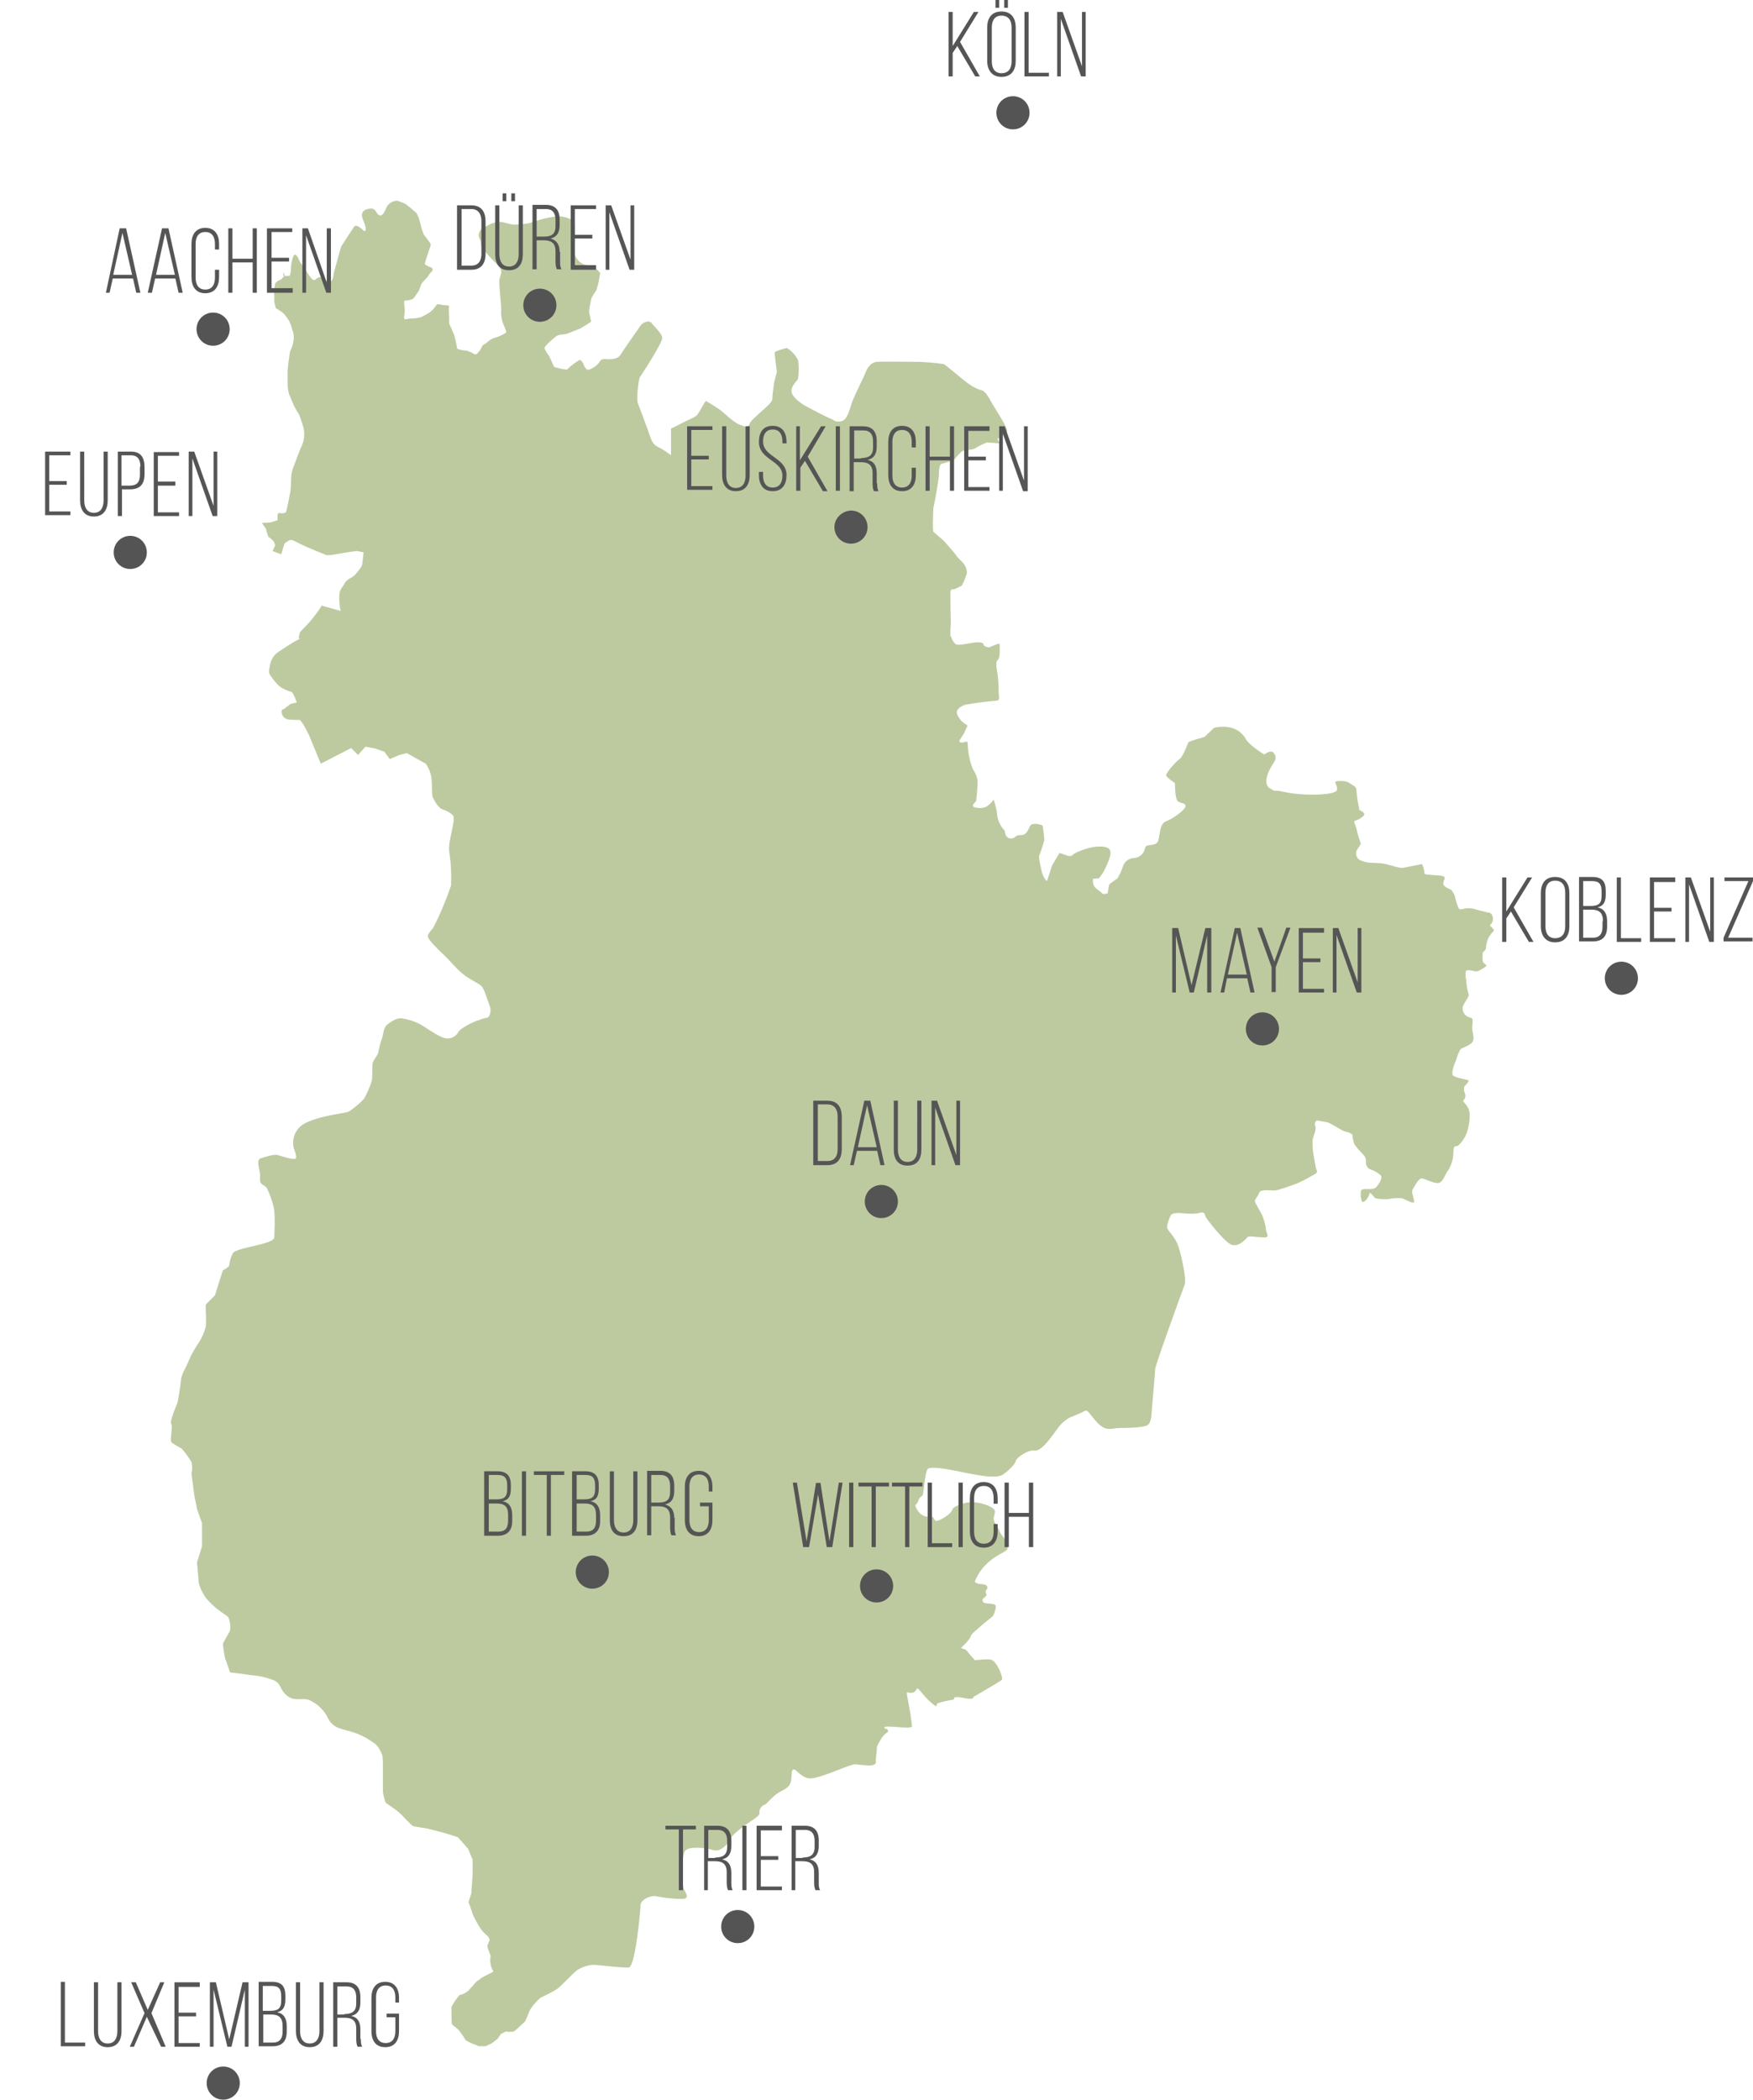 <?xml version="1.0" encoding="utf-8"?>
<!-- Generator: Adobe Illustrator 25.0.1, SVG Export Plug-In . SVG Version: 6.00 Build 0)  -->
<svg version="1.1" id="eifelUmriss" xmlns="http://www.w3.org/2000/svg" xmlns:xlink="http://www.w3.org/1999/xlink" x="0px"
	 y="0px" viewBox="0 0 380.905 456.1" style="enable-background:new 0 0 380.905 456.1;" xml:space="preserve">
<style type="text/css">
	.st0{display:none;fill:#BDCAA0;}
	.st1{display:none;fill:#EE750D;}
	.st2{fill:#BDCAA0;}
	.st3{fill:#555454;}
	.st4{fill:#555555;}
</style>
<path id="Umriss_Belgien__x2B__Eifel__x2B__Wittlich_1_" class="st0" d="M61.046,59.711c0,0,1.2,0.1,1.4,0s0.3-1.1,0.3-1.3
	c0-1.1,0.2-2.1,0.6-3.1c0.6-0.8,1.3,1.3,1.3,1.3s1.2,1.7,2.2,3.2s1.2,0.6,1.8,0.3s0.9,0.1,2.1,0.8s1.3-1.7,1.3-1.7s1.5-5.5,1.6-5.8
	c0.1-0.2,2.2-3.4,2.8-4.3s2.1,0.9,2.3,0.9s0.6-0.3-0.3-2.4s0.8-2.5,1.8-2.5s1.1,1.3,1.8,1.5s1.2-1.1,1.6-2c0.5-0.7,1.3-1.2,2.2-1.2
	c0.6,0.2,1.2,0.4,1.8,0.7c0.8,0.6,1.5,1.2,2.2,1.8s1.1,2.8,1.2,3.1c0.1,0.6,0.4,1.2,0.6,1.8c0.2,0.2,0.9,1.2,1.3,1.7s0,1-0.3,2
	s-0.5,1.5-0.7,2.2s0.1,0.6,0.4,0.8s0.6,0.3,0.9,0.4c0.5,0.2,0.2,0.8,0.2,0.8l-0.5,0.5l-0.6,0.9l-0.6,0.6l-0.6,0.7l-0.3,0.8l-0.3,0.8
	c0,0-0.8,1.1-0.9,1.3c-0.2,0.3-0.5,0.5-0.8,0.6c-0.4,0.1-0.8,0.2-1.2,0.2c-0.2,0-0.3,0.1-0.3,0.3l0.1,1.1c0.1,0.7,0,1.5-0.1,2.2
	c-0.1,0.8,0.7,0.3,1.3,0.3c0.8,0,1.6-0.1,2.4-0.3c0.6-0.3,1.2-0.6,1.8-1c0.6-0.4,1.1-1,1.5-1.6c0.3-0.5,0.8,0,2,0s0.7,0.6,0.7,0.6
	l0.1,2.1v1.3l0.5,1.1l0.6,1.4c0,0,0.6,2.4,0.6,2.8s2.2,0.6,2.2,0.6l1,0.4c0,0,0.6,0.4,0.8,0.4s0.5-0.3,0.5-0.3l0.5-0.6l0.6-1.1
	l0.8-0.5c0.5-0.5,1.1-0.9,1.7-1.1c0.9-0.2,1.7-0.6,2.5-1.1c0.2-0.3-0.1-0.8-0.5-1.8s-0.6-2.2-0.5-3.3c0-0.7-0.1-1.8-0.2-2.7
	s-0.2-2.6-0.2-3.5s0.8-1.8,0.2-2.7s-1.7-1.8-2.1-2.3s-2.2-2.3-2.1-3s-0.5-1.2-0.5-2c0.1-0.6,0.4-1.2,1-1.5s1.1-0.6,1.7-0.9
	c0.7-0.3,1.4-0.4,2.2-0.4c0.7,0.1,1.8,0.5,2.6,0.6c1.1,0,2.3-0.1,3.4-0.3c0.4-0.1,2.8-0.9,3.3-1c1.2-0.3,2.4-0.5,3.6-0.5
	c1.1,0.2,3.1,0.4,3.1,2.4s-0.1,5.2,0,5.9c0.4,1.2,1.4,2.1,2.6,2.3c1.2,0.1,2.2,0.8,2.9,1.7c-0.2,1.3-0.4,2.5-0.8,3.7
	c-0.4,0.6-0.8,1.2-1.1,1.8c-0.2,0.9-0.4,1.9-0.5,2.9c0,0.4,0.3,1.2,0.3,1.5s0.4,0.6-0.2,0.9c-0.7,0.5-1.4,0.9-2.1,1.3
	c-0.3,0.1-2.2,0.9-2.8,1.1s-1.5,0.1-2.1,0.4s-2.8,2.3-2.8,2.7c0.2,0.6,0.6,1.2,1,1.7c0,0,1,2.2,1.1,2.4c0.9,0.3,1.8,0.5,2.8,0.6
	c0.8-0.8,1.7-1.5,2.7-2.1c0.3-0.1,0.8,0.7,0.8,0.7s0.5,1.7,1.3,1.4c0.8-0.3,1.4-0.7,2-1.3c0.3-0.4,0.5-1.1,1.5-1s2.7,0.1,3.3-0.9
	s4-5.8,4.4-6.4s1.8-1.3,2.4-0.5s2.1,2.1,2.3,3.1s-4.7,8.4-4.9,8.7s-0.8,4.6-0.4,5.6c0.4,1.1,1.5,3.9,2.2,5.9s0.9,3,2.2,3.6
	c1,0.5,1.9,1.1,2.8,1.8v-5.8c0,0,1.7-0.8,2.6-1.3s2.6-1.1,3.1-1.7s1.7-3,1.9-3c1,0.6,2,1.2,3,1.9c0.4,0.2,2.9,2.7,4.2,3.2
	s2,0.8,2.3-0.2s4.9-4.3,4.9-5.2s0.4-3.7,0.4-3.7l0.6-2.3c0,0-0.5-3.9-0.5-4.2s2.4-1,2.7-1c1,0.6,1.8,1.5,2.4,2.6
	c0.2,1.4,0.2,2.7,0,4.1c-0.2,0.5-1.9,1.8-1.3,3.2s2.6,2.5,3.5,3s4.4,2.3,5,2.5s0.8,0.8,2.2,0.5s1.8-2.7,2.4-4.3s2.5-5.3,2.8-6.1
	s1-2.4,2.6-2.5s7.1,0,9.1,0c1.8,0.1,3.6,0.2,5.4,0.5c0.3,0.1,3.8,3.1,4.6,3.7c1,0.8,2.1,1.5,3.3,1.9c0.8,0.1,1.4,0.8,2.2,2.3
	s4.1,6.3,3.6,6.8s-1.8,1.3-2,1.5s0.7,1,0.1,1c-0.8-0.1-1.6-0.1-2.4-0.2c-1,0.4-1.9,0.8-2.8,1.4c-0.8,0.2-1.6,0.3-2.4,0.4
	c-0.4,0-2,2-2,2c-0.8,0.3-1.6,0.6-2.5,0.8c-0.6,0-0.8,0.9-0.8,2.7c-0.3,2.4-0.7,4.7-1.2,7c0,0-0.1,2.7-0.1,3c0,0.7,0,1.4,0.1,2.1
	l2.3,2c0,0,2.5,2.8,2.7,3.2s1.5,1.5,1.7,1.9c0.4,0.6,0.6,1.2,0.6,1.9c-0.3,0.9-0.6,1.8-1.1,2.7c0,0-1.3,0.7-1.7,0.8
	s-0.8-0.3-0.8,1.1c0,1.4,0.1,6.5,0.1,6.5c-0.1,0.8-0.1,1.6-0.1,2.4c0.1,0.3,0.7,1.8,1.3,2s2.5-0.2,3.8-0.4s2.1,0,2.1,0.4
	s1.1,0.7,1.3,0.6s1.9-0.8,2.1-0.8s0.2,2.8-0.1,3.3s-0.7,0.3-0.4,2.4c0.3,1.6,0.4,3.3,0.4,4.9c-0.1,0.3,0.5,1.8-0.5,1.8
	c-2.3,0.2-4.6,0.5-6.8,0.9c-1.1,0.4-1.9,1-1.8,1.8c0.3,1,1,1.9,1.9,2.4c0.8,0.3,0.1,0.8-0.2,1.7s-1.9,2.3-0.7,2.3s1.4-0.8,1.4,0.9
	c0.1,1.7,0.5,3.4,1.1,4.9c0.5,0.7,0.9,1.6,1,2.5c0,1.5-0.1,2.9-0.3,4.4c-0.2,0.3-1.1,1-0.5,1.3c0.8,0.3,1.8,0.3,2.6,0
	c0.7-0.4,1.3-1,1.7-1.6c0.4,1.2,0.7,2.3,0.8,3.6c0.2,1.1,0.7,2.2,1.5,3c0.2,0.2,0.1,0.4,0.3,1s0.9,1,1.5,0.8
	c0.8-0.2,0.5-0.7,1.9-0.7s1.6-1.7,2.1-2.2s2.6-0.1,2.6,0.3s0.4,2.8,0.3,3.1c-0.3,1-0.6,2-1,3c-0.3,0.4,0,1.7,0.4,3.5
	s1.2,2.3,1.2,2.3l1.1-3.4l1.6-2.7l1.3,0.4c0,0,1.1,0.6,1.6,0s3.2-1.5,4.5-1.7s3.6-0.3,3.7,1.1s-1.7,4.6-1.7,4.6l-0.8,1.1l-1.3,0.1
	c-0.1,0.5,0,1.1,0.2,1.5c0.4,0.8,1.5,1.2,1.7,1.6s1.3,0.1,1.3,0s0.2-1.5,0.3-1.8s1.5-1.1,1.8-1.4c0.5-0.8,0.9-1.7,1.2-2.6
	c0.3-1,1.2-1.7,2.2-1.8c1.3,0,2.4-0.9,2.6-2.2c0.2-1.1,2.5-0.1,2.9-1.7s0.3-3.6,1.7-4.1s4.2-2.5,4.2-3.3s-1.3-0.5-1.8-1.2
	s-0.5-3.8-0.5-3.8s-1.7-1.1-1.9-1.6s2.3-3.3,2.9-3.6c0.6-0.3,1.8-3.3,1.9-3.6s3.5-1.2,3.5-1.2l2.1-2c1.2-0.3,2.5-0.3,3.8,0
	c1.4,0.4,2.5,1.3,3.2,2.6c0.8,1.3,3.9,3.2,3.9,3.2s1.5-1.2,2.1-0.3s0.5,1.3-0.3,2.5s-2.3,4.2-0.5,5.2s-0.2,0,3.4,0.8
	s10.9,0.7,11.1-0.5s-0.9-1.8,0-1.9c0.8-0.1,1.6-0.1,2.4,0.2c0.4,0.3,1.8,1,1.8,1.4c0.1,1.4,0.3,2.8,0.6,4.2c0.2,0.5-0.3,0.2,0.2,0.5
	s1.3,0.7,0.8,1.2s-1.2,0.9-1.9,1.1c-0.4,0.1,0.2,0.9,0.5,2.4c0.2,0.9,0.5,1.7,0.8,2.6c0,0-0.5,0.8-0.7,1.1c-0.6,0.7-0.4,1.8,0.3,2.3
	c0.1,0.1,0.3,0.2,0.4,0.2c1.7,0.8,3.3,0.4,4.9,0.7s3.6,1.1,4.4,0.9s3.7-0.7,3.9-0.8s0.7,1.7,0.6,2s1.1,0.3,2,0.4s2.4,0,2.4,0.6
	s-0.7,1.2,0,1.8s1.3,0.6,1.5,0.9c0.4,0.5,0.7,1,0.8,1.6c0.2,0.8,0.3,1.2,0.5,1.7s0.3,1,1,0.8c1-0.3,2.1-0.3,3.1,0.1
	c0.8,0.2,1.6,0.4,2.4,0.6c0,0,0.8-0.1,1.1,0.8c0.2,0.7,0.1,1.4-0.5,1.9c-0.3,0.3,1.3,1,0.6,1.5c-0.9,0.9-1.4,2-1.5,3.3
	c0,0.8-0.6,1-0.7,1.2c-0.1,0.7-0.1,1.3,0,2c0.1,0.4,1,0.7,0.7,1c-0.6,0.5-1.2,0.8-1.9,1.1c-0.5,0.1-2.3-0.6-2.5,0
	c-0.1,0.6-0.1,1.3,0.1,1.9c0,1,0.2,2,0.5,3c0.3,0.7-1.4,2.2-1.3,3.3c0.1,0.9,0.7,1.6,1.5,1.8c0.9,0.2,0.7,0.5,0.6,2s0.7,2.5,0,3.4
	s-2.2,1.1-2.6,1.6c-0.4,0.7-0.7,1.5-0.9,2.3c-0.2,0.4-1.3,2.9-0.6,3.4s3.1,0.8,3.3,1s-0.7,1-0.9,1.3c-0.2,0.5-0.1,1.1,0.1,1.5
	c0.2,0.5,0.1,1.1-0.3,1.5c-0.3,0.3,0.5,0.6,1.1,1.9s0,4.6-0.7,5.9s-1.5,2.2-2,2.2s-0.6,0.4-0.6,1.4c0,1.3-0.4,2.6-1.1,3.8
	c-0.7,0.7-1.1,2.8-2.3,2.8s-3-1.1-3.6-1s-1.6,1.9-1.9,2.5s0.6,2.4,0.3,2.7s-1.9-0.7-2.6-0.9c-1-0.1-2.1,0-3.1,0.2
	c-0.9,0-1.8,0-2.6-0.2c-0.3-0.1-1.2-1.5-1.3-1.1c-0.1,0.5-0.4,1-0.7,1.4c-0.2,0.2-0.7,0.7-1,0.4c-0.2-0.7-0.3-1.5-0.2-2.2
	c0-0.6,1-0.5,1.7-0.5s1.3,0,1.8-0.6s1.3-1.9,0.8-2.4c-0.7-0.6-1.4-1-2.3-1.3c-0.5-0.2-0.9-0.8-0.9-1.4c0.1-0.6-0.1-1.3-0.5-1.7
	c-0.7-0.7-1.4-1.5-2-2.3c-0.2-0.6-0.4-1.2-0.4-1.9c0-0.4-0.7-0.7-1.6-0.9s-3-1.8-3.9-2s-2.3-0.4-2.3-0.4c-0.4,0.3-0.5,0.8-0.3,1.3
	c0.3,0.8-0.5,2.1-0.6,3c0,1,0,2.1,0.2,3.1c0.1,0.6,0.4,2.2,0.5,2.8s0.6,1-0.1,1.4s-2.8,1.6-3.8,2s-4.1,1.5-4.9,1.6s-3.2-0.4-3.5,0.5
	s-1.1,1.5-0.9,2s1.3,2.3,1.6,3c0.4,1,0.7,2.1,0.8,3.1c0,0.7,1.1,1.7-0.7,1.6s-3.1-0.4-3.4,0s-2,2.3-3.6,1.5s-5.4-5.7-5.5-6.1
	s-0.1-1.1-1.4-0.7s-4.3-0.1-4.7,0s-1.3-0.1-1.6,0.9c-0.3,0.7-0.6,1.5-0.6,2.3c0.1,0.6,1.5,1.8,2.2,3.4s2.1,7.7,1.6,9
	s-6.4,17.5-6.4,18.3s-0.6,7.2-0.7,8.5s-0.1,3.2-1,3.7s-3.9,0.6-5.9,0.6s-3,0.9-4.9-1.1s-2.1-3-2.8-2.6s-2.9,1.3-3.2,1.4
	c-1.1,0.6-2,1.4-2.7,2.4c-1.2,1.6-3.4,5-5,4.8s-4.1,1.7-4.1,2.3s-2.1,2.6-3.1,3.1c-3.3,1.2-11.909-2.058-15.309-1.458
	c-1,0-1.053,4.304-1.475,6.05c-1.2,0.7-0.318,1.108-1.318,2.008c-0.8,0.5,1.701,2.915,2.642,2.537
	c0.84-0.338,2.475,1.588,1.775,1.188s3.081-1.482,3.522-2.843c0.392-1.211,3.281-1.384,4.1-1.481
	c1.519-0.179,5.537,1.373,5.11,2.159c-1.376,2.535,2.304,4.475,1.386,4.841c4.52,5.53-2.287,2.127-5.717,10.057
	c-0.476,1.101,2.885,0.343,2.685,1.543c0,0.8-0.76,0.702-0.26,1.402c0.7,0.6-1.28,0.672-0.78,1.473c0.3,0.9,2.658,0.226,2.858,1.126
	c0.2,1-0.902,0.765-0.402,1.565c0.4,0.6-4.628,3.989-4.828,4.789c-0.4,0.9-1.606,1.955-2.306,2.655
	c1.712,0.314,2.464,2.609,2.858,2.599c1.272-0.034,3.815-0.294,4.315,0.406s2.155,3.36,1.623,4.076
	c-0.477,0.642-6.198,3.233-6.198,3.833s-4.631-0.613-4.331,0.087s-3.551,0.486-3.551,1.386c-0.1,1.8-4.24-4.968-4.64-3.168
	c-0.3,1.2-2.057-0.071-1.857,0.829s1.222,6.099,1.126,7.016c-0.061,0.584-7.917-0.18-5.717,0.52s-2.378,0.421-2.165,7.362
	c0.042,1.359-4.274-0.022-5.674,0.578s-7.945,3.555-8.976,2.714c-1.3,0.4-2.9-2.746-3.5-1.546c-0.4,1.3,0,2.9-2.5,4.1
	s-3.3,3-4.1,3.2c-0.7,0.3-1.1,1.1-1,1.8c0.1,0.5-1.1,1.2-2.4,2.1s-3.6,2.6-4,3.6s-2.1,2.8-3.6,2.3s-5.2-0.9-6.1,0.1
	s-0.6,7.3-0.4,8.1s1.7,2.3-0.2,2.4c-1.9,0-3.9-0.2-5.8-0.6c-1.5-0.2-3.3,1-3.3,1.8s-1.1,13.6-2.6,13.7s-7-0.6-7.7-0.6
	c-1.2,0.1-2.4,0.5-3.4,1.1c-1.1,0.8-3.6,3.6-4.5,4.2s-3,1.6-3.6,1.9c-0.9,0.8-1.7,1.7-2.3,2.7c-0.1,0.4-1,2.4-1,2.4
	s-1.9,1.8-2.3,2.1s-1.9,0.1-1.9,0.1l-1,0.5l-0.8,1.1l-1.3,1l-1.3,0.6h-1.4l-1.8-0.7l-1.1-0.6l-0.7-1.1l-0.8-1.1l-0.8-0.7
	c0,0-0.6-0.4-0.7-0.6s-0.1-2.3-0.1-2.3v-1.5l0.8-1.3l0.9-1.2c0.4-0.1,0.8-0.2,1.1-0.4c0.4-0.2,0.7-0.4,1-0.7c0.2-0.3,0.9-1,0.9-1
	c0.2-0.3,0.5-0.6,0.8-0.9c0.2-0.1,1.1-0.8,1.1-0.8s1.1-0.6,1.3-0.7s1.2-0.6,1.2-0.6l-0.5-1.1l-0.2-1.3l0.1-1.1l-0.6-1.5l-0.1-0.7
	l0.3-0.7l0.2-0.5c0,0-0.3-0.8-0.4-0.8c-0.5-0.4-1-0.9-1.4-1.4l-0.4-0.6c-0.6-1-1.2-2-1.6-3.1c-0.1-0.5-0.8-2.3-0.8-2.3l0.6-1.9
	l0.3-4.3v-3l-1-2.4l-2.2-2.5l-2.8-0.9l-3.9-1c0,0-2.6-0.4-3-0.5s-2.4-2.4-3.1-3s-2.9-2.1-2.9-2.1c-0.3-0.8-0.5-1.6-0.6-2.4v-4.9
	c0-1,0-1.9-0.1-2.9c-0.1-0.4-0.9-2.3-1.9-2.8c-1.1-0.8-2.3-1.5-3.6-2c-2.8-1.1-5-0.8-6.3-3.3c-0.8-1.7-2.2-3.1-3.9-3.9
	c-1.4-0.8-3.4,0.4-5.1-1.1s-1.1-2.5-2.8-3.3c-1.6-0.6-3.2-1-4.9-1.1c-1.8-0.3-4.6-0.6-4.6-0.6l-1.1-3.1c0,0-0.6-2.9-0.4-3.3
	s1.1-2,1.4-2.5s0.1-2.9-0.5-3.3s-2.1-1.5-2.1-1.5c-0.9-0.7-1.7-1.5-2.5-2.4c-0.7-1-1.3-2.1-1.6-3.3c-0.1-1-0.4-4.5-0.4-4.5l1.1-3.5
	v-5l-1.1-3.1l-0.6-3.1l-0.6-4.6c0.2-0.8,0.2-1.7,0-2.5c-0.6-1-1.3-2-2.1-2.9c-0.4-0.3-2-1-2.3-1.5s0.4-3.5,0-3.9s1.1-4,1.3-4.4
	s0.8-4.6,0.8-5c0.1-0.7,0.3-1.4,0.6-2c0.4-0.6,1.3-2.8,1.6-3.4s1.4-2.5,1.8-3c0.6-1,1.1-2.1,1.4-3.3
	c1.01-2.794-0.989-2.694-3.288-3.793c0.6-0.6-1.736-1.481-3.298-0.7c-0.999,0.5,0.6,4.098-1.799,5.297
	c-1.019,0.51-6.796-0.299-7.296-1.899c-0.3-1.3-3.698,1.099-6.097-1.599c-0.5-0.8,0.014-3.483,0.3-5.497
	c0.226-1.596,2.199-4.797,1.699-6.197c-0.213-0.596-8.496-2.598-7.896-3.298c0.8-5.297,2.398-6.995,3.498-10.195
	c0.1-2.5,1-20.688,0.6-23.188c-0.3-2.3-5.797-5.197-6.197-8.495c-0.102-0.842,2.199-2.199,4.598-2.599
	c-1-0.4,4.598-5.497,4.598-5.497c2.299-1.899,3.697-0.393,3.898-1.499c0-1.4,8.296-0.199,7.496-1.299l10.594-7.696l9.584-4.881
	l3.109-4.114l-0.9-4.897l-4.198-4.797l0.6-9.595l-2.998-10.295l-0.6-6.696l8.396-3.598l7.997-1.572l-1.1-2.1l-0.8-1.1
	c0,0-1.9,0-2.5-0.1c-0.8-0.1-1.4-0.7-1.5-1.5c-0.1-0.9,0.4-0.7,0.4-0.7l1.4-1.1c0.5-0.2,1-0.3,1.5-0.4c0,0-0.1-0.3-0.4-1
	s-0.5-1.2-0.8-1.3c-0.8-0.2-2.498-0.022-3.198-0.422c-0.9-0.7-2.598-0.199-3.198-1.099c-0.6-0.8-6.897,1.899-5.897,1.399
	s-7.089,3.446-7.496,3.898c-3.598,3.998-10.095,2.399-10.095,2.399s-8.145-4.766-8.296-4.897c-1.768-1.541-2.835-3.888-6.841-5.959
	c-3.793-1.961-6.852-9.233-6.852-9.233s1.1-3.298-0.3-3.998s-7.685-7.611-8.096-7.896c-4.897-3.398-1.299-9.595-1.299-9.595
	l8.146-0.8L6.176,101.8c0.2-0.4,6.097-9.281,7.25-8.193c3.795-5.397,1.853-15.109,2.299-18.907c0,0,3.544-4.969,11.35-1.371
	c-0.2-0.6,13.15,12.694,13.05,12.094l8.129,4.997l5.897,8.995l4.274,4.098c0-0.4,2.022,5.897,2.022,5.497
	c0.1-0.8,0.078,0.9,0.778,0.8s0.52,1.101,0.52,1.101l0.4-1.8l0.5-2.6c0.2-1.7,0.1-2.3,0.2-3.5c0.1-0.7,0.3-1.4,0.6-2.1
	c0,0,1.3-3.6,1.7-4.3c0.5-1.2,0.6-2.4,0.4-3.7c-0.3-1-0.6-2-1-3c-0.2-0.3-0.9-1.5-1.1-1.9s-1.1-2.6-1.1-2.6
	c-0.2-0.7-0.3-1.4-0.3-2.1c0-0.6,0-2,0-2.9s0.5-4.2,0.5-4.2c1.5-3,0.5-4.7,0.5-4.7c-0.1-0.6-0.3-1.2-0.6-1.8
	c-0.3-0.6-0.7-1.1-1.1-1.6c-0.3-0.3-0.6-0.6-1-0.8c-0.2-0.1-0.9-0.6-0.9-0.6l-0.3-1.3v-1.3l-0.1-1.3l0.2-0.8l0.1-0.7l0.6-0.5
	l0.7-0.3l0.7-0.8l-0.1-0.8L61.046,59.711"/>
<path id="Umriss_Belgien__x2B__Eifel__x2B__Wittlich" class="st1" d="M61.046,59.711c0,0,1.2,0.1,1.4,0s0.3-1.1,0.3-1.3
	c0-1.1,0.2-2.1,0.6-3.1c0.6-0.8,1.3,1.3,1.3,1.3s1.2,1.7,2.2,3.2s1.2,0.6,1.8,0.3s0.9,0.1,2.1,0.8s1.3-1.7,1.3-1.7s1.5-5.5,1.6-5.8
	c0.1-0.2,2.2-3.4,2.8-4.3s2.1,0.9,2.3,0.9s0.6-0.3-0.3-2.4s0.8-2.5,1.8-2.5s1.1,1.3,1.8,1.5s1.2-1.1,1.6-2c0.5-0.7,1.3-1.2,2.2-1.2
	c0.6,0.2,1.2,0.4,1.8,0.7c0.8,0.6,1.5,1.2,2.2,1.8s1.1,2.8,1.2,3.1c0.1,0.6,0.4,1.2,0.6,1.8c0.2,0.2,0.9,1.2,1.3,1.7s0,1-0.3,2
	s-0.5,1.5-0.7,2.2s0.1,0.6,0.4,0.8s0.6,0.3,0.9,0.4c0.5,0.2,0.2,0.8,0.2,0.8l-0.5,0.5l-0.6,0.9l-0.6,0.6l-0.6,0.7l-0.3,0.8l-0.3,0.8
	c0,0-0.8,1.1-0.9,1.3c-0.2,0.3-0.5,0.5-0.8,0.6c-0.4,0.1-0.8,0.2-1.2,0.2c-0.2,0-0.3,0.1-0.3,0.3l0.1,1.1c0.1,0.7,0,1.5-0.1,2.2
	c-0.1,0.8,0.7,0.3,1.3,0.3c0.8,0,1.6-0.1,2.4-0.3c0.6-0.3,1.2-0.6,1.8-1c0.6-0.4,1.1-1,1.5-1.6c0.3-0.5,0.8,0,2,0s0.7,0.6,0.7,0.6
	l0.1,2.1v1.3l0.5,1.1l0.6,1.4c0,0,0.6,2.4,0.6,2.8s2.2,0.6,2.2,0.6l1,0.4c0,0,0.6,0.4,0.8,0.4s0.5-0.3,0.5-0.3l0.5-0.6l0.6-1.1
	l0.8-0.5c0.5-0.5,1.1-0.9,1.7-1.1c0.9-0.2,1.7-0.6,2.5-1.1c0.2-0.3-0.1-0.8-0.5-1.8s-0.6-2.2-0.5-3.3c0-0.7-0.1-1.8-0.2-2.7
	s-0.2-2.6-0.2-3.5s0.8-1.8,0.2-2.7s-1.7-1.8-2.1-2.3s-2.2-2.3-2.1-3s-0.5-1.2-0.5-2c0.1-0.6,0.4-1.2,1-1.5s1.1-0.6,1.7-0.9
	c0.7-0.3,1.4-0.4,2.2-0.4c0.7,0.1,1.8,0.5,2.6,0.6c1.1,0,2.3-0.1,3.4-0.3c0.4-0.1,2.8-0.9,3.3-1c1.2-0.3,2.4-0.5,3.6-0.5
	c1.1,0.2,3.1,0.4,3.1,2.4s-0.1,5.2,0,5.9c0.4,1.2,1.4,2.1,2.6,2.3c1.2,0.1,2.2,0.8,2.9,1.7c-0.2,1.3-0.4,2.5-0.8,3.7
	c-0.4,0.6-0.8,1.2-1.1,1.8c-0.2,0.9-0.4,1.9-0.5,2.9c0,0.4,0.3,1.2,0.3,1.5s0.4,0.6-0.2,0.9c-0.7,0.5-1.4,0.9-2.1,1.3
	c-0.3,0.1-2.2,0.9-2.8,1.1s-1.5,0.1-2.1,0.4s-2.8,2.3-2.8,2.7c0.2,0.6,0.6,1.2,1,1.7c0,0,1,2.2,1.1,2.4c0.9,0.3,1.8,0.5,2.8,0.6
	c0.8-0.8,1.7-1.5,2.7-2.1c0.3-0.1,0.8,0.7,0.8,0.7s0.5,1.7,1.3,1.4c0.8-0.3,1.4-0.7,2-1.3c0.3-0.4,0.5-1.1,1.5-1s2.7,0.1,3.3-0.9
	s4-5.8,4.4-6.4s1.8-1.3,2.4-0.5s2.1,2.1,2.3,3.1s-4.7,8.4-4.9,8.7s-0.8,4.6-0.4,5.6c0.4,1.1,1.5,3.9,2.2,5.9s0.9,3,2.2,3.6
	c1,0.5,1.9,1.1,2.8,1.8v-5.8c0,0,1.7-0.8,2.6-1.3s2.6-1.1,3.1-1.7s1.7-3,1.9-3c1,0.6,2,1.2,3,1.9c0.4,0.2,2.9,2.7,4.2,3.2
	s2,0.8,2.3-0.2s4.9-4.3,4.9-5.2s0.4-3.7,0.4-3.7l0.6-2.3c0,0-0.5-3.9-0.5-4.2s2.4-1,2.7-1c1,0.6,1.8,1.5,2.4,2.6
	c0.2,1.4,0.2,2.7,0,4.1c-0.2,0.5-1.9,1.8-1.3,3.2s2.6,2.5,3.5,3s4.4,2.3,5,2.5s0.8,0.8,2.2,0.5s1.8-2.7,2.4-4.3s2.5-5.3,2.8-6.1
	s1-2.4,2.6-2.5s7.1,0,9.1,0c1.8,0.1,3.6,0.2,5.4,0.5c0.3,0.1,3.8,3.1,4.6,3.7c1,0.8,2.1,1.5,3.3,1.9c0.8,0.1,1.4,0.8,2.2,2.3
	s4.1,6.3,3.6,6.8s-1.8,1.3-2,1.5s0.7,1,0.1,1c-0.8-0.1-1.6-0.1-2.4-0.2c-1,0.4-1.9,0.8-2.8,1.4c-0.8,0.2-1.6,0.3-2.4,0.4
	c-0.4,0-2,2-2,2c-0.8,0.3-1.6,0.6-2.5,0.8c-0.6,0-0.8,0.9-0.8,2.7c-0.3,2.4-0.7,4.7-1.2,7c0,0-0.1,2.7-0.1,3c0,0.7,0,1.4,0.1,2.1
	l2.3,2c0,0,2.5,2.8,2.7,3.2s1.5,1.5,1.7,1.9c0.4,0.6,0.6,1.2,0.6,1.9c-0.3,0.9-0.6,1.8-1.1,2.7c0,0-1.3,0.7-1.7,0.8
	s-0.8-0.3-0.8,1.1c0,1.4,0.1,6.5,0.1,6.5c-0.1,0.8-0.1,1.6-0.1,2.4c0.1,0.3,0.7,1.8,1.3,2s2.5-0.2,3.8-0.4s2.1,0,2.1,0.4
	s1.1,0.7,1.3,0.6s1.9-0.8,2.1-0.8s0.2,2.8-0.1,3.3s-0.7,0.3-0.4,2.4c0.3,1.6,0.4,3.3,0.4,4.9c-0.1,0.3,0.5,1.8-0.5,1.8
	c-2.3,0.2-4.6,0.5-6.8,0.9c-1.1,0.4-1.9,1-1.8,1.8c0.3,1,1,1.9,1.9,2.4c0.8,0.3,0.1,0.8-0.2,1.7s-1.9,2.3-0.7,2.3s1.4-0.8,1.4,0.9
	c0.1,1.7,0.5,3.4,1.1,4.9c0.5,0.7,0.9,1.6,1,2.5c0,1.5-0.1,2.9-0.3,4.4c-0.2,0.3-1.1,1-0.5,1.3c0.8,0.3,1.8,0.3,2.6,0
	c0.7-0.4,1.3-1,1.7-1.6c0.4,1.2,0.7,2.3,0.8,3.6c0.2,1.1,0.7,2.2,1.5,3c0.2,0.2,0.1,0.4,0.3,1s0.9,1,1.5,0.8
	c0.8-0.2,0.5-0.7,1.9-0.7s1.6-1.7,2.1-2.2s2.6-0.1,2.6,0.3s0.4,2.8,0.3,3.1c-0.3,1-0.6,2-1,3c-0.3,0.4,0,1.7,0.4,3.5
	s1.2,2.3,1.2,2.3l1.1-3.4l1.6-2.7l1.3,0.4c0,0,1.1,0.6,1.6,0s3.2-1.5,4.5-1.7s3.6-0.3,3.7,1.1s-1.7,4.6-1.7,4.6l-0.8,1.1l-1.3,0.1
	c-0.1,0.5,0,1.1,0.2,1.5c0.4,0.8,1.5,1.2,1.7,1.6s1.3,0.1,1.3,0s0.2-1.5,0.3-1.8s1.5-1.1,1.8-1.4c0.5-0.8,0.9-1.7,1.2-2.6
	c0.3-1,1.2-1.7,2.2-1.8c1.3,0,2.4-0.9,2.6-2.2c0.2-1.1,2.5-0.1,2.9-1.7s0.3-3.6,1.7-4.1s4.2-2.5,4.2-3.3s-1.3-0.5-1.8-1.2
	s-0.5-3.8-0.5-3.8s-1.7-1.1-1.9-1.6s2.3-3.3,2.9-3.6c0.6-0.3,1.8-3.3,1.9-3.6s3.5-1.2,3.5-1.2l2.1-2c1.2-0.3,2.5-0.3,3.8,0
	c1.4,0.4,2.5,1.3,3.2,2.6c0.8,1.3,3.9,3.2,3.9,3.2s1.5-1.2,2.1-0.3s0.5,1.3-0.3,2.5s-2.3,4.2-0.5,5.2s-0.2,0,3.4,0.8
	s10.9,0.7,11.1-0.5s-0.9-1.8,0-1.9c0.8-0.1,1.6-0.1,2.4,0.2c0.4,0.3,1.8,1,1.8,1.4c0.1,1.4,0.3,2.8,0.6,4.2c0.2,0.5-0.3,0.2,0.2,0.5
	s1.3,0.7,0.8,1.2s-1.2,0.9-1.9,1.1c-0.4,0.1,0.2,0.9,0.5,2.4c0.2,0.9,0.5,1.7,0.8,2.6c0,0-0.5,0.8-0.7,1.1c-0.6,0.7-0.4,1.8,0.3,2.3
	c0.1,0.1,0.3,0.2,0.4,0.2c1.7,0.8,3.3,0.4,4.9,0.7s3.6,1.1,4.4,0.9s3.7-0.7,3.9-0.8s0.7,1.7,0.6,2s1.1,0.3,2,0.4s2.4,0,2.4,0.6
	s-0.7,1.2,0,1.8s1.3,0.6,1.5,0.9c0.4,0.5,0.7,1,0.8,1.6c0.2,0.8,0.3,1.2,0.5,1.7s0.3,1,1,0.8c1-0.3,2.1-0.3,3.1,0.1
	c0.8,0.2,1.6,0.4,2.4,0.6c0,0,0.8-0.1,1.1,0.8c0.2,0.7,0.1,1.4-0.5,1.9c-0.3,0.3,1.3,1,0.6,1.5c-0.9,0.9-1.4,2-1.5,3.3
	c0,0.8-0.6,1-0.7,1.2c-0.1,0.7-0.1,1.3,0,2c0.1,0.4,1,0.7,0.7,1c-0.6,0.5-1.2,0.8-1.9,1.1c-0.5,0.1-2.3-0.6-2.5,0
	c-0.1,0.6-0.1,1.3,0.1,1.9c0,1,0.2,2,0.5,3c0.3,0.7-1.4,2.2-1.3,3.3c0.1,0.9,0.7,1.6,1.5,1.8c0.9,0.2,0.7,0.5,0.6,2s0.7,2.5,0,3.4
	s-2.2,1.1-2.6,1.6c-0.4,0.7-0.7,1.5-0.9,2.3c-0.2,0.4-1.3,2.9-0.6,3.4s3.1,0.8,3.3,1s-0.7,1-0.9,1.3c-0.2,0.5-0.1,1.1,0.1,1.5
	c0.2,0.5,0.1,1.1-0.3,1.5c-0.3,0.3,0.5,0.6,1.1,1.9s0,4.6-0.7,5.9s-1.5,2.2-2,2.2s-0.6,0.4-0.6,1.4c0,1.3-0.4,2.6-1.1,3.8
	c-0.7,0.7-1.1,2.8-2.3,2.8s-3-1.1-3.6-1s-1.6,1.9-1.9,2.5s0.6,2.4,0.3,2.7s-1.9-0.7-2.6-0.9c-1-0.1-2.1,0-3.1,0.2
	c-0.9,0-1.8,0-2.6-0.2c-0.3-0.1-1.2-1.5-1.3-1.1c-0.1,0.5-0.4,1-0.7,1.4c-0.2,0.2-0.7,0.7-1,0.4c-0.2-0.7-0.3-1.5-0.2-2.2
	c0-0.6,1-0.5,1.7-0.5s1.3,0,1.8-0.6s1.3-1.9,0.8-2.4c-0.7-0.6-1.4-1-2.3-1.3c-0.5-0.2-0.9-0.8-0.9-1.4c0.1-0.6-0.1-1.3-0.5-1.7
	c-0.7-0.7-1.4-1.5-2-2.3c-0.2-0.6-0.4-1.2-0.4-1.9c0-0.4-0.7-0.7-1.6-0.9s-3-1.8-3.9-2s-2.3-0.4-2.3-0.4c-0.4,0.3-0.5,0.8-0.3,1.3
	c0.3,0.8-0.5,2.1-0.6,3c0,1,0,2.1,0.2,3.1c0.1,0.6,0.4,2.2,0.5,2.8s0.6,1-0.1,1.4s-2.8,1.6-3.8,2s-4.1,1.5-4.9,1.6s-3.2-0.4-3.5,0.5
	s-1.1,1.5-0.9,2s1.3,2.3,1.6,3c0.4,1,0.7,2.1,0.8,3.1c0,0.7,1.1,1.7-0.7,1.6s-3.1-0.4-3.4,0s-2,2.3-3.6,1.5s-5.4-5.7-5.5-6.1
	s-0.1-1.1-1.4-0.7s-4.3-0.1-4.7,0s-1.3-0.1-1.6,0.9c-0.3,0.7-0.6,1.5-0.6,2.3c0.1,0.6,1.5,1.8,2.2,3.4s2.1,7.7,1.6,9
	s-6.4,17.5-6.4,18.3s-0.6,7.2-0.7,8.5s-0.1,3.2-1,3.7s-3.9,0.6-5.9,0.6s-3,0.9-4.9-1.1s-2.1-3-2.8-2.6s-2.9,1.3-3.2,1.4
	c-1.1,0.6-2,1.4-2.7,2.4c-1.2,1.6-3.4,5-5,4.8s-4.1,1.7-4.1,2.3s-2.1,2.6-3.1,3.1c-3.3,1.2-11.909-2.058-15.309-1.458
	c-1,0-1.053,4.304-1.475,6.05c-1.2,0.7-0.318,1.108-1.318,2.008c-0.8,0.5,1.701,2.915,2.642,2.537
	c0.84-0.338,2.475,1.588,1.775,1.188s3.081-1.482,3.522-2.843c0.392-1.211,3.281-1.384,4.1-1.481
	c1.519-0.179,5.537,1.373,5.11,2.159c-1.376,2.535,2.304,4.475,1.386,4.841c4.52,5.53-2.287,2.127-5.717,10.057
	c-0.476,1.101,2.885,0.343,2.685,1.543c0,0.8-0.76,0.702-0.26,1.402c0.7,0.6-1.28,0.672-0.78,1.473c0.3,0.9,2.658,0.226,2.858,1.126
	c0.2,1-0.902,0.765-0.402,1.565c0.4,0.6-4.628,3.989-4.828,4.789c-0.4,0.9-1.606,1.955-2.306,2.655
	c1.712,0.314,2.464,2.609,2.858,2.599c1.272-0.034,3.815-0.294,4.315,0.406s2.155,3.36,1.623,4.076
	c-0.477,0.642-6.198,3.233-6.198,3.833s-4.631-0.613-4.331,0.087s-3.551,0.486-3.551,1.386c-0.1,1.8-4.24-4.968-4.64-3.168
	c-0.3,1.2-2.057-0.071-1.857,0.829s1.222,6.099,1.126,7.016c-0.061,0.584-7.917-0.18-5.717,0.52s-2.378,0.421-2.165,7.362
	c0.042,1.359-4.274-0.022-5.674,0.578s-7.945,3.555-8.976,2.714c-1.3,0.4-2.9-2.746-3.5-1.546c-0.4,1.3,0,2.9-2.5,4.1
	s-3.3,3-4.1,3.2c-0.7,0.3-1.1,1.1-1,1.8c0.1,0.5-1.1,1.2-2.4,2.1s-3.6,2.6-4,3.6s-2.1,2.8-3.6,2.3s-5.2-0.9-6.1,0.1
	s-0.6,7.3-0.4,8.1s1.7,2.3-0.2,2.4c-1.9,0-3.9-0.2-5.8-0.6c-1.5-0.2-3.3,1-3.3,1.8s-1.1,13.6-2.6,13.7s-7-0.6-7.7-0.6
	c-1.2,0.1-2.4,0.5-3.4,1.1c-1.1,0.8-3.6,3.6-4.5,4.2s-3,1.6-3.6,1.9c-0.9,0.8-1.7,1.7-2.3,2.7c-0.1,0.4-1,2.4-1,2.4
	s-1.9,1.8-2.3,2.1s-1.9,0.1-1.9,0.1l-1,0.5l-0.8,1.1l-1.3,1l-1.3,0.6h-1.4l-1.8-0.7l-1.1-0.6l-0.7-1.1l-0.8-1.1l-0.8-0.7
	c0,0-0.6-0.4-0.7-0.6s-0.1-2.3-0.1-2.3v-1.5l0.8-1.3l0.9-1.2c0.4-0.1,0.8-0.2,1.1-0.4c0.4-0.2,0.7-0.4,1-0.7c0.2-0.3,0.9-1,0.9-1
	c0.2-0.3,0.5-0.6,0.8-0.9c0.2-0.1,1.1-0.8,1.1-0.8s1.1-0.6,1.3-0.7s1.2-0.6,1.2-0.6l-0.5-1.1l-0.2-1.3l0.1-1.1l-0.6-1.5l-0.1-0.7
	l0.3-0.7l0.2-0.5c0,0-0.3-0.8-0.4-0.8c-0.5-0.4-1-0.9-1.4-1.4l-0.4-0.6c-0.6-1-1.2-2-1.6-3.1c-0.1-0.5-0.8-2.3-0.8-2.3l0.6-1.9
	l0.3-4.3v-3l-1-2.4l-2.2-2.5l-2.8-0.9l-3.9-1c0,0-2.6-0.4-3-0.5s-2.4-2.4-3.1-3s-2.9-2.1-2.9-2.1c-0.3-0.8-0.5-1.6-0.6-2.4v-4.9
	c0-1,0-1.9-0.1-2.9c-0.1-0.4-0.9-2.3-1.9-2.8c-1.1-0.8-2.3-1.5-3.6-2c-2.8-1.1-5-0.8-6.3-3.3c-0.8-1.7-2.2-3.1-3.9-3.9
	c-1.4-0.8-3.4,0.4-5.1-1.1s-1.1-2.5-2.8-3.3c-1.6-0.6-3.2-1-4.9-1.1c-1.8-0.3-4.6-0.6-4.6-0.6l-1.1-3.1c0,0-0.6-2.9-0.4-3.3
	s1.1-2,1.4-2.5s0.1-2.9-0.5-3.3s-2.1-1.5-2.1-1.5c-0.9-0.7-1.7-1.5-2.5-2.4c-0.7-1-1.3-2.1-1.6-3.3c-0.1-1-0.4-4.5-0.4-4.5l1.1-3.5
	v-5l-1.1-3.1l-0.6-3.1l-0.6-4.6c0.2-0.8,0.2-1.7,0-2.5c-0.6-1-1.3-2-2.1-2.9c-0.4-0.3-2-1-2.3-1.5s0.4-3.5,0-3.9s1.1-4,1.3-4.4
	s0.8-4.6,0.8-5c0.1-0.7,0.3-1.4,0.6-2c0.4-0.6,1.3-2.8,1.6-3.4s1.4-2.5,1.8-3c0.6-1,1.1-2.1,1.4-3.3
	c1.01-2.794-0.989-2.694-3.288-3.793c0.6-0.6-1.736-1.481-3.298-0.7c-0.999,0.5,0.6,4.098-1.799,5.297
	c-1.019,0.51-6.796-0.299-7.296-1.899c-0.3-1.3-3.698,1.099-6.097-1.599c-0.5-0.8,0.014-3.483,0.3-5.497
	c0.226-1.596,2.199-4.797,1.699-6.197c-0.213-0.596-8.496-2.598-7.896-3.298c0.8-5.297,2.398-6.995,3.498-10.195
	c0.1-2.5,1-20.688,0.6-23.188c-0.3-2.3-5.797-5.197-6.197-8.495c-0.102-0.842,2.199-2.199,4.598-2.599
	c-1-0.4,4.598-5.497,4.598-5.497c2.299-1.899,3.697-0.393,3.898-1.499c0-1.4,8.296-0.199,7.496-1.299l10.594-7.696l9.584-4.881
	l3.109-4.114l-0.9-4.897l-4.198-4.797l0.6-9.595l-2.998-10.295l-0.6-6.696l8.396-3.598l7.997-1.572l-1.1-2.1l-0.8-1.1
	c0,0-1.9,0-2.5-0.1c-0.8-0.1-1.4-0.7-1.5-1.5c-0.1-0.9,0.4-0.7,0.4-0.7l1.4-1.1c0.5-0.2,1-0.3,1.5-0.4c0,0-0.1-0.3-0.4-1
	s-0.5-1.2-0.8-1.3c-0.8-0.2-2.498-0.022-3.198-0.422c-0.9-0.7-2.598-0.199-3.198-1.099c-0.6-0.8-6.897,1.899-5.897,1.399
	s-7.089,3.446-7.496,3.898c-3.598,3.998-10.095,2.399-10.095,2.399s-8.145-4.766-8.296-4.897c-1.768-1.541-2.835-3.888-6.841-5.959
	c-3.793-1.961-6.852-9.233-6.852-9.233s1.1-3.298-0.3-3.998s-7.685-7.611-8.096-7.896c-4.897-3.398-1.299-9.595-1.299-9.595
	l8.146-0.8L6.176,101.8c0.2-0.4,6.097-9.281,7.25-8.193c3.795-5.397,1.853-15.109,2.299-18.907c0,0,3.544-4.969,11.35-1.371
	c-0.2-0.6,13.15,12.694,13.05,12.094l8.129,4.997l5.897,8.995l4.274,4.098c0-0.4,2.022,5.897,2.022,5.497
	c0.1-0.8,0.078,0.9,0.778,0.8s0.52,1.101,0.52,1.101l0.4-1.8l0.5-2.6c0.2-1.7,0.1-2.3,0.2-3.5c0.1-0.7,0.3-1.4,0.6-2.1
	c0,0,1.3-3.6,1.7-4.3c0.5-1.2,0.6-2.4,0.4-3.7c-0.3-1-0.6-2-1-3c-0.2-0.3-0.9-1.5-1.1-1.9s-1.1-2.6-1.1-2.6
	c-0.2-0.7-0.3-1.4-0.3-2.1c0-0.6,0-2,0-2.9s0.5-4.2,0.5-4.2c1.5-3,0.5-4.7,0.5-4.7c-0.1-0.6-0.3-1.2-0.6-1.8
	c-0.3-0.6-0.7-1.1-1.1-1.6c-0.3-0.3-0.6-0.6-1-0.8c-0.2-0.1-0.9-0.6-0.9-0.6l-0.3-1.3v-1.3l-0.1-1.3l0.2-0.8l0.1-0.7l0.6-0.5
	l0.7-0.3l0.7-0.8l-0.1-0.8L61.046,59.711"/>
<path id="Umriss_Eifel__x2B__Wittlich" class="st2" d="M61.505,59.9c0,0,1.2,0.1,1.4,0s0.3-1.1,0.3-1.3c0-1.1,0.2-2.1,0.6-3.1
	c0.6-0.8,1.3,1.3,1.3,1.3s1.2,1.7,2.2,3.2s1.2,0.6,1.8,0.3s0.9,0.1,2.1,0.8s1.3-1.7,1.3-1.7s1.5-5.5,1.6-5.8
	c0.1-0.2,2.2-3.4,2.8-4.3s2.1,0.9,2.3,0.9s0.6-0.3-0.3-2.4s0.8-2.5,1.8-2.5s1.1,1.3,1.8,1.5s1.2-1.1,1.6-2c0.5-0.7,1.3-1.2,2.2-1.2
	c0.6,0.2,1.2,0.4,1.8,0.7c0.8,0.6,1.5,1.2,2.2,1.8s1.1,2.8,1.2,3.1c0.1,0.6,0.4,1.2,0.6,1.8c0.2,0.2,0.9,1.2,1.3,1.7s0,1-0.3,2
	s-0.5,1.5-0.7,2.2s0.1,0.6,0.4,0.8s0.6,0.3,0.9,0.4c0.5,0.2,0.2,0.8,0.2,0.8l-0.5,0.5l-0.6,0.9l-0.6,0.6l-0.6,0.7l-0.3,0.8l-0.3,0.8
	c0,0-0.8,1.1-0.9,1.3c-0.2,0.3-0.5,0.5-0.8,0.6c-0.4,0.1-0.8,0.2-1.2,0.2c-0.2,0-0.3,0.1-0.3,0.3l0.1,1.1c0.1,0.7,0,1.5-0.1,2.2
	c-0.1,0.8,0.7,0.3,1.3,0.3c0.8,0,1.6-0.1,2.4-0.3c0.6-0.3,1.2-0.6,1.8-1c0.6-0.4,1.1-1,1.5-1.6c0.3-0.5,0.8,0,2,0s0.7,0.6,0.7,0.6
	l0.1,2.1v1.3l0.5,1.1l0.6,1.4c0,0,0.6,2.4,0.6,2.8s2.2,0.6,2.2,0.6l1,0.4c0,0,0.6,0.4,0.8,0.4s0.5-0.3,0.5-0.3l0.5-0.6l0.6-1.1
	l0.8-0.5c0.5-0.5,1.1-0.9,1.7-1.1c0.9-0.2,1.7-0.6,2.5-1.1c0.2-0.3-0.1-0.8-0.5-1.8s-0.6-2.2-0.5-3.3c0-0.7-0.1-1.8-0.2-2.7
	s-0.2-2.6-0.2-3.5s0.8-1.8,0.2-2.7s-1.7-1.8-2.1-2.3s-2.2-2.3-2.1-3s-0.5-1.2-0.5-2c0.1-0.6,0.4-1.2,1-1.5s1.1-0.6,1.7-0.9
	c0.7-0.3,1.4-0.4,2.2-0.4c0.7,0.1,1.8,0.5,2.6,0.6c1.1,0,2.3-0.1,3.4-0.3c0.4-0.1,2.8-0.9,3.3-1c1.2-0.3,2.4-0.5,3.6-0.5
	c1.1,0.2,3.1,0.4,3.1,2.4s-0.1,5.2,0,5.9c0.4,1.2,1.4,2.1,2.6,2.3c1.2,0.1,2.2,0.8,2.9,1.7c-0.2,1.3-0.4,2.5-0.8,3.7
	c-0.4,0.6-0.8,1.2-1.1,1.8c-0.2,0.9-0.4,1.9-0.5,2.9c0,0.4,0.3,1.2,0.3,1.5s0.4,0.6-0.2,0.9c-0.7,0.5-1.4,0.9-2.1,1.3
	c-0.3,0.1-2.2,0.9-2.8,1.1s-1.5,0.1-2.1,0.4s-2.8,2.3-2.8,2.7c0.2,0.6,0.6,1.2,1,1.7c0,0,1,2.2,1.1,2.4c0.9,0.3,1.8,0.5,2.8,0.6
	c0.8-0.8,1.7-1.5,2.7-2.1c0.3-0.1,0.8,0.7,0.8,0.7s0.5,1.7,1.3,1.4c0.8-0.3,1.4-0.7,2-1.3c0.3-0.4,0.5-1.1,1.5-1s2.7,0.1,3.3-0.9
	s4-5.8,4.4-6.4s1.8-1.3,2.4-0.5s2.1,2.1,2.3,3.1s-4.7,8.4-4.9,8.7s-0.8,4.6-0.4,5.6c0.4,1.1,1.5,3.9,2.2,5.9s0.9,3,2.2,3.6
	c1,0.5,1.9,1.1,2.8,1.8v-5.8c0,0,1.7-0.8,2.6-1.3s2.6-1.1,3.1-1.7s1.7-3,1.9-3c1,0.6,2,1.2,3,1.9c0.4,0.2,2.9,2.7,4.2,3.2
	s2,0.8,2.3-0.2s4.9-4.3,4.9-5.2s0.4-3.7,0.4-3.7l0.6-2.3c0,0-0.5-3.9-0.5-4.2s2.4-1,2.7-1c1,0.6,1.8,1.5,2.4,2.6
	c0.2,1.4,0.2,2.7,0,4.1c-0.2,0.5-1.9,1.8-1.3,3.2s2.6,2.5,3.5,3s4.4,2.3,5,2.5s0.8,0.8,2.2,0.5s1.8-2.7,2.4-4.3s2.5-5.3,2.8-6.1
	s1-2.4,2.6-2.5s7.1,0,9.1,0c1.8,0.1,3.6,0.2,5.4,0.5c0.3,0.1,3.8,3.1,4.6,3.7c1,0.8,2.1,1.5,3.3,1.9c0.8,0.1,1.4,0.8,2.2,2.3
	s4.1,6.3,3.6,6.8s-1.8,1.3-2,1.5s0.7,1,0.1,1c-0.8-0.1-1.6-0.1-2.4-0.2c-1,0.4-1.9,0.8-2.8,1.4c-0.8,0.2-1.6,0.3-2.4,0.4
	c-0.4,0-2,2-2,2c-0.8,0.3-1.6,0.6-2.5,0.8c-0.6,0-0.8,0.9-0.8,2.7c-0.3,2.4-0.7,4.7-1.2,7c0,0-0.1,2.7-0.1,3c0,0.7,0,1.4,0.1,2.1
	l2.3,2c0,0,2.5,2.8,2.7,3.2s1.5,1.5,1.7,1.9c0.4,0.6,0.6,1.2,0.6,1.9c-0.3,0.9-0.6,1.8-1.1,2.7c0,0-1.3,0.7-1.7,0.8
	c-0.4,0.1-0.8-0.3-0.8,1.1c0,1.4,0.1,6.5,0.1,6.5c-0.1,0.8-0.1,1.6-0.1,2.4c0.1,0.3,0.7,1.8,1.3,2s2.5-0.2,3.8-0.4s2.1,0,2.1,0.4
	s1.1,0.7,1.3,0.6s1.9-0.8,2.1-0.8s0.2,2.8-0.1,3.3s-0.7,0.3-0.4,2.4c0.3,1.6,0.4,3.3,0.4,4.9c-0.1,0.3,0.5,1.8-0.5,1.8
	c-2.3,0.2-4.6,0.5-6.8,0.9c-1.1,0.4-1.9,1-1.8,1.8c0.3,1,1,1.9,1.9,2.4c0.8,0.3,0.1,0.8-0.2,1.7s-1.9,2.3-0.7,2.3s1.4-0.8,1.4,0.9
	c0.1,1.7,0.5,3.4,1.1,4.9c0.5,0.7,0.9,1.6,1,2.5c0,1.5-0.1,2.9-0.3,4.4c-0.2,0.3-1.1,1-0.5,1.3c0.8,0.3,1.8,0.3,2.6,0
	c0.7-0.4,1.3-1,1.7-1.6c0.4,1.2,0.7,2.3,0.8,3.6c0.2,1.1,0.7,2.2,1.5,3c0.2,0.2,0.1,0.4,0.3,1s0.9,1,1.5,0.8
	c0.8-0.2,0.5-0.7,1.9-0.7s1.6-1.7,2.1-2.2s2.6-0.1,2.6,0.3s0.4,2.8,0.3,3.1c-0.3,1-0.6,2-1,3c-0.3,0.4,0,1.7,0.4,3.5
	s1.2,2.3,1.2,2.3l1.1-3.4l1.6-2.7l1.3,0.4c0,0,1.1,0.6,1.6,0s3.2-1.5,4.5-1.7s3.6-0.3,3.7,1.1s-1.7,4.6-1.7,4.6l-0.8,1.1l-1.3,0.1
	c-0.1,0.5,0,1.1,0.2,1.5c0.4,0.8,1.5,1.2,1.7,1.6s1.3,0.1,1.3,0s0.2-1.5,0.3-1.8s1.5-1.1,1.8-1.4c0.5-0.8,0.9-1.7,1.2-2.6
	c0.3-1,1.2-1.7,2.2-1.8c1.3,0,2.4-0.9,2.6-2.2c0.2-1.1,2.5-0.1,2.9-1.7s0.3-3.6,1.7-4.1s4.2-2.5,4.2-3.3s-1.3-0.5-1.8-1.2
	s-0.5-3.8-0.5-3.8s-1.7-1.1-1.9-1.6s2.3-3.3,2.9-3.6c0.6-0.3,1.8-3.3,1.9-3.6c0.1-0.3,3.5-1.2,3.5-1.2l2.1-2c1.2-0.3,2.5-0.3,3.8,0
	c1.4,0.4,2.5,1.3,3.2,2.6c0.8,1.3,3.9,3.2,3.9,3.2s1.5-1.2,2.1-0.3s0.5,1.3-0.3,2.5s-2.3,4.2-0.5,5.2s-0.2,0,3.4,0.8
	s10.9,0.7,11.1-0.5s-0.9-1.8,0-1.9c0.8-0.1,1.6-0.1,2.4,0.2c0.4,0.3,1.8,1,1.8,1.4c0.1,1.4,0.3,2.8,0.6,4.2c0.2,0.5-0.3,0.2,0.2,0.5
	s1.3,0.7,0.8,1.2s-1.2,0.9-1.9,1.1c-0.4,0.1,0.2,0.9,0.5,2.4c0.2,0.9,0.5,1.7,0.8,2.6c0,0-0.5,0.8-0.7,1.1c-0.6,0.7-0.4,1.8,0.3,2.3
	c0.1,0.1,0.3,0.2,0.4,0.2c1.7,0.8,3.3,0.4,4.9,0.7s3.6,1.1,4.4,0.9s3.7-0.7,3.9-0.8s0.7,1.7,0.6,2s1.1,0.3,2,0.4s2.4,0,2.4,0.6
	s-0.7,1.2,0,1.8s1.3,0.6,1.5,0.9c0.4,0.5,0.7,1,0.8,1.6c0.2,0.8,0.3,1.2,0.5,1.7s0.3,1,1,0.8c1-0.3,2.1-0.3,3.1,0.1
	c0.8,0.2,1.6,0.4,2.4,0.6c0,0,0.8-0.1,1.1,0.8c0.2,0.7,0.1,1.4-0.5,1.9c-0.3,0.3,1.3,1,0.6,1.5c-0.9,0.9-1.4,2-1.5,3.3
	c0,0.8-0.6,1-0.7,1.2c-0.1,0.7-0.1,1.3,0,2c0.1,0.4,1,0.7,0.7,1c-0.6,0.5-1.2,0.8-1.9,1.1c-0.5,0.1-2.3-0.6-2.5,0
	c-0.1,0.6-0.1,1.3,0.1,1.9c0,1,0.2,2,0.5,3c0.3,0.7-1.4,2.2-1.3,3.3c0.1,0.9,0.7,1.6,1.5,1.8c0.9,0.2,0.7,0.5,0.6,2s0.7,2.5,0,3.4
	s-2.2,1.1-2.6,1.6c-0.4,0.7-0.7,1.5-0.9,2.3c-0.2,0.4-1.3,2.9-0.6,3.4s3.1,0.8,3.3,1s-0.7,1-0.9,1.3c-0.2,0.5-0.1,1.1,0.1,1.5
	c0.2,0.5,0.1,1.1-0.3,1.5c-0.3,0.3,0.5,0.6,1.1,1.9s0,4.6-0.7,5.9s-1.5,2.2-2,2.2s-0.6,0.4-0.6,1.4c0,1.3-0.4,2.6-1.1,3.8
	c-0.7,0.7-1.1,2.8-2.3,2.8s-3-1.1-3.6-1s-1.6,1.9-1.9,2.5s0.6,2.4,0.3,2.7s-1.9-0.7-2.6-0.9c-1-0.1-2.1,0-3.1,0.2
	c-0.9,0-1.8,0-2.6-0.2c-0.3-0.1-1.2-1.5-1.3-1.1c-0.1,0.5-0.4,1-0.7,1.4c-0.2,0.2-0.7,0.7-1,0.4c-0.2-0.7-0.3-1.5-0.2-2.2
	c0-0.6,1-0.5,1.7-0.5s1.3,0,1.8-0.6s1.3-1.9,0.8-2.4c-0.7-0.6-1.4-1-2.3-1.3c-0.5-0.2-0.9-0.8-0.9-1.4c0.1-0.6-0.1-1.3-0.5-1.7
	c-0.7-0.7-1.4-1.5-2-2.3c-0.2-0.6-0.4-1.2-0.4-1.9c0-0.4-0.7-0.7-1.6-0.9s-3-1.8-3.9-2s-2.3-0.4-2.3-0.4c-0.4,0.3-0.5,0.8-0.3,1.3
	c0.3,0.8-0.5,2.1-0.6,3c0,1,0,2.1,0.2,3.1c0.1,0.6,0.4,2.2,0.5,2.8s0.6,1-0.1,1.4s-2.8,1.6-3.8,2s-4.1,1.5-4.9,1.6s-3.2-0.4-3.5,0.5
	s-1.1,1.5-0.9,2s1.3,2.3,1.6,3c0.4,1,0.7,2.1,0.8,3.1c0,0.7,1.1,1.7-0.7,1.6s-3.1-0.4-3.4,0s-2,2.3-3.6,1.5s-5.4-5.7-5.5-6.1
	s-0.1-1.1-1.4-0.7s-4.3-0.1-4.7,0s-1.3-0.1-1.6,0.9c-0.3,0.7-0.6,1.5-0.6,2.3c0.1,0.6,1.5,1.8,2.2,3.4s2.1,7.7,1.6,9
	s-6.4,17.5-6.4,18.3s-0.6,7.2-0.7,8.5s-0.1,3.2-1,3.7s-3.9,0.6-5.9,0.6s-3,0.9-4.9-1.1s-2.1-3-2.8-2.6s-2.9,1.3-3.2,1.4
	c-1.1,0.6-2,1.4-2.7,2.4c-1.2,1.6-3.4,5-5,4.8s-4.1,1.7-4.1,2.3s-2.1,2.6-3.1,3.1c-3.3,1.2-12.299-2.183-15.699-1.583
	c-1,0-0.993,4.805-1.465,5.997c-1.2,0.7-0.553,1.165-1.553,2.065c0.146,0.733,1.112,2.78,3.329,2.486
	c0.898-0.119,0.642,0.929,1.239,0.915c0.806-0.02,3.24-1.512,3.445-2.411c0.185-0.81,3.044-1.775,4.57-1.667
	c2.288,0.161,4.852,1.213,4.728,2.099c-0.179,1.278-0.48,1.338-0.105,2.259c1.254,1.832,0.878,1.882,1.484,2.652
	c1.282,1.63,1.51,1.954,1.31,3.154c0,0.8-4.93,1.728-7.082,7.099c0.729,0.909,2.182,0.216,2.682,1.016
	c0.3,0.9-0.485,0.539-0.285,1.439c0.613,1.079-1.055,0.859-0.638,1.889c0.299,0.739,2.723,0.098,2.799,1.004
	c0.098,0.147-0.128,1.054-0.486,1.909c-0.228,0.546-0.719,0.521-4.374,3.833c-1.115,1.01,0.221,0.54-2.551,3.189
	c-0.373,0.356,0.738,0.196,1.176,0.787c1.202,1.619,1.607,1.687,1.557,1.891c-0.167,0.375,3.179-0.469,4.062,0.2
	c1.145,0.868,2.325,3.796,1.917,4.204c-0.173,0.207-2.799,1.75-6.001,3.608c-0.271,0.158-0.106,0.375-0.422,0.446
	c-1.056,0.238-2.525-0.477-3.68-0.3c-0.447,0.069-0.035,0.478-0.483,0.549c-0.935,0.147-2.284,0.373-3.369,0.791
	c-0.22,0.085-0.159,0.771-0.432,0.582c-2.45-1.689-3.672-4.132-4.015-3.789c-0.123,0.123-0.268,0.685-0.917,0.862
	c-0.852,0.232-1.318-0.33-1.299,0.083c0.049,1.08,0.686,3.109,1.127,7.228c0.085,0.795-5.99-0.342-5.99,0.258
	s0.461-0.057,0.76,0.643s-0.768-0.088-2.381,3.529c-0.1,1.8-0.111,1.148-0.278,3.058c0.573,1.866-3.963,0.582-4.853,0.82
	c-2.105,0.563-6.92,2.845-9.153,3.015c-2.393,0.183-3.55-2.862-4.15-1.662c-0.4,1.3,0.476,3.053-2.024,4.253s-3.3,3-4.1,3.2
	c-0.7,0.3-1.1,1.1-1,1.8c0.1,0.5-1.1,1.2-2.4,2.1s-3.6,2.6-4,3.6s-2.1,2.8-3.6,2.3s-5.2-0.9-6.1,0.1s-0.6,7.3-0.4,8.1
	s1.7,2.3-0.2,2.4c-1.9,0-3.9-0.2-5.8-0.6c-1.5-0.2-3.3,1-3.3,1.8s-1.1,13.6-2.6,13.7c-1.5,0.1-7-0.6-7.7-0.6
	c-1.2,0.1-2.4,0.5-3.4,1.1c-1.1,0.8-3.6,3.6-4.5,4.2s-3,1.6-3.6,1.9c-0.9,0.8-1.7,1.7-2.3,2.7c-0.1,0.4-1,2.4-1,2.4
	s-1.9,1.8-2.3,2.1s-1.9,0.1-1.9,0.1l-1,0.5l-0.8,1.1l-1.3,1l-1.3,0.6h-1.4l-1.8-0.7l-1.1-0.6l-0.7-1.1l-0.8-1.1l-0.8-0.7
	c0,0-0.6-0.4-0.7-0.6s-0.1-2.3-0.1-2.3v-1.5l0.8-1.3l0.9-1.2c0.4-0.1,0.8-0.2,1.1-0.4c0.4-0.2,0.7-0.4,1-0.7c0.2-0.3,0.9-1,0.9-1
	c0.2-0.3,0.5-0.6,0.8-0.9c0.2-0.1,1.1-0.8,1.1-0.8s1.1-0.6,1.3-0.7s1.2-0.6,1.2-0.6l-0.5-1.1l-0.2-1.3l0.1-1.1l-0.6-1.5l-0.1-0.7
	l0.3-0.7l0.2-0.5c0,0-0.3-0.8-0.4-0.8c-0.5-0.4-1-0.9-1.4-1.4l-0.4-0.6c-0.6-1-1.2-2-1.6-3.1c-0.1-0.5-0.8-2.3-0.8-2.3l0.6-1.9
	l0.3-4.3v-3l-1-2.4l-2.2-2.5l-2.8-0.9l-3.9-1c0,0-2.6-0.4-3-0.5s-2.4-2.4-3.1-3s-2.9-2.1-2.9-2.1c-0.3-0.8-0.5-1.6-0.6-2.4v-4.9
	c0-1,0-1.9-0.1-2.9c-0.1-0.4-0.9-2.3-1.9-2.8c-1.1-0.8-2.3-1.5-3.6-2c-2.8-1.1-5-0.8-6.3-3.3c-0.8-1.7-2.2-3.1-3.9-3.9
	c-1.4-0.8-3.4,0.4-5.1-1.1c-1.7-1.5-1.1-2.5-2.8-3.3c-1.6-0.6-3.2-1-4.9-1.1c-1.8-0.3-4.6-0.6-4.6-0.6l-1.1-3.1c0,0-0.6-2.9-0.4-3.3
	s1.1-2,1.4-2.5s0.1-2.9-0.5-3.3s-2.1-1.5-2.1-1.5c-0.9-0.7-1.7-1.5-2.5-2.4c-0.7-1-1.3-2.1-1.6-3.3c-0.1-1-0.4-4.5-0.4-4.5l1.1-3.5
	v-5l-1.1-3.1l-0.6-3.1l-0.6-4.6c0.2-0.8,0.2-1.7,0-2.5c-0.6-1-1.3-2-2.1-2.9c-0.4-0.3-2-1-2.3-1.5s0.4-3.5,0-3.9
	c-0.4-0.4,1.1-4,1.3-4.4c0.2-0.4,0.8-4.6,0.8-5c0.1-0.7,0.3-1.4,0.6-2c0.4-0.6,1.3-2.8,1.6-3.4c0.3-0.6,1.4-2.5,1.8-3
	c0.6-1,1.1-2.1,1.4-3.3c0.1-1.1,0.1-2.2,0-3.3v-1.5l2-2l1.7-5.4c0.3-0.2,1.4-0.8,1.4-1.1c0.1-1,0.4-2,0.9-2.8c0.6-0.6,3-1.1,4.7-1.5
	s4.2-1,4.2-1.8s0.3-5.2-0.2-6.8c-0.3-1.3-0.8-2.6-1.4-3.9c-0.5-0.8-1.7-0.6-1.5-2.2s-1.1-3.9,0.2-4.3s2.9-0.9,3.6-0.7
	s3.4,1.1,3.9,0.8c0.5-0.3-0.4-2.2-0.4-2.4c-0.5-2.3,0.7-4.6,2.9-5.5c3.7-1.7,8.5-1.9,9.2-2.4c1.2-0.8,2.2-1.7,3.2-2.7
	c0.7-1.3,1.3-2.6,1.7-4c0.2-1.2,0-3.3,0.2-3.9s1.1-1.6,1.2-2.2c0.2-1,0.4-2,0.8-3c0.2-0.4,0.3-2.4,1.1-3s2-1.5,3.1-1.4
	c1.4,0.2,2.7,0.6,3.9,1.2c1.5,0.8,3.7,2.5,5.2,3c1.3,0.5,2.7-0.1,3.3-1.2c0.3-0.8,3.7-2.5,4.5-2.6c0.6-0.3,1.1-0.4,1.7-0.5
	c0.5,0,1.1-1.4,0.6-2.6s-1.1-3.6-1.8-4.3s-2.4-1.3-4-2.6s-2.7-2.8-4.3-4.3s-3.1-3.1-3.3-3.7s0.5-1.3,1.1-2c1.5-2.9,2.8-6,3.9-9.2
	c0.1-2.5,0-5-0.4-7.5c-0.3-2.3,1.6-7,0.8-7.8c-0.6-0.6-1.4-1-2.3-1.3c-1-0.4-1.8-2.1-1.8-2.1c-0.6-0.9-0.3-1.2-0.5-3.9
	c0-1.4-0.5-2.8-1.3-3.9l-4.1-2.3l-1.6,0.4l-2.1,0.9l-1.2-1.6l-2-0.7l-2.1-0.4l-1.6,1.8l-1.5-1.5l-6.6,3.4l-2.6-6.3l-1.1-2.1
	l-0.8-1.1c0,0-1.9,0-2.5-0.1c-0.8-0.1-1.4-0.7-1.5-1.5c-0.1-0.9,0.4-0.7,0.4-0.7l1.4-1.1c0.5-0.2,1-0.3,1.5-0.4c0,0-0.1-0.3-0.4-1
	c-0.3-0.7-0.5-1.2-0.8-1.3c-0.8-0.2-1.6-0.6-2.3-1c-0.9-0.7-1.6-1.6-2.2-2.5c-0.6-0.8-0.3-1.3-0.1-2.5c0.2-0.9,0.7-1.8,1.4-2.4
	c0.2-0.2,3.4-2.3,4.4-2.8s0.4-0.4,0.4-0.6s0.3-1.2,0.3-1.2l1.9-2c1-1.1,1.8-2.2,2.6-3.4c0.4-0.8,0.3-0.3,0.3-0.3l4,1.1
	c-0.2-1-0.3-2-0.3-2.9c0-1.8,0.6-2,1.2-3.1s1.7-1.1,2.4-2s1.3-1.5,1.4-2.1s0.3-2.6,0.3-2.6s-1.3-0.3-1.5-0.3s-2.3,0.3-4.5,0.7
	s-2.3,0.1-2.3,0.1s-4-1.6-5.4-2.3c-1.4-0.7-1.6-0.9-2.1-0.9s-1.4,0.8-1.4,0.8l-0.7,2.3l-1.9-0.7c0.2-0.4,0.4-0.8,0.6-1.2
	c-0.1-0.3-0.2-0.7-0.4-1c0,0-0.9-0.8-1.1-0.9c-0.2-0.6-0.4-1.1-0.5-1.7l-0.9-1.3l1.9-0.1l1.5-0.5c0-0.4,0-0.7,0-1.1
	c0.1-0.8,0.5-0.3,1.2-0.4s0.7-0.4,0.7-0.4l0.4-1.8l0.5-2.6c0.2-1.7,0.1-2.3,0.2-3.5c0.1-0.7,0.3-1.4,0.6-2.1c0,0,1.3-3.6,1.7-4.3
	c0.5-1.2,0.6-2.4,0.4-3.7c-0.3-1-0.6-2-1-3c-0.2-0.3-0.9-1.5-1.1-1.9s-1.1-2.6-1.1-2.6c-0.2-0.7-0.3-1.4-0.3-2.1c0-0.6,0-2,0-2.9
	s0.5-4.2,0.5-4.2c1.5-3,0.5-4.7,0.5-4.7c-0.1-0.6-0.3-1.2-0.6-1.8c-0.3-0.6-0.7-1.1-1.1-1.6c-0.3-0.3-0.6-0.6-1-0.8
	c-0.2-0.1-0.9-0.6-0.9-0.6l-0.3-1.3v-1.3l-0.1-1.3l0.2-0.8l0.1-0.7l0.6-0.5l0.7-0.3l0.7-0.8l-0.1-0.8L61.505,59.9"/>
<path class="st3" d="M28.305,116.4c2,0,3.6,1.6,3.6,3.6s-1.6,3.6-3.6,3.6s-3.6-1.6-3.6-3.6l0,0
	C24.705,118,26.305,116.4,28.305,116.4z"/>
<path class="st4" d="M9.805,98.1h5.5v0.8h-4.6v5.6h3.8v0.8h-3.8v5.8h4.6v0.8h-5.5V98.1z M22.505,108.7c0,1.5-0.6,2.7-2.1,2.7
	s-2.1-1.2-2.1-2.7V98.1h-0.9v10.6c0,2,0.9,3.5,3,3.5s3-1.5,3-3.5V98.1h-0.9V108.7z M31.405,101.5v1.5c0,2.2-1,3.3-3.2,3.3h-1.7v5.8
	h-0.9v-14h2.9C30.605,98.1,31.405,99.4,31.405,101.5z M30.505,101.4c0-1.5-0.5-2.5-2.1-2.5h-2v6.6h1.7c1.6,0,2.3-0.7,2.3-2.4v-1.7
	H30.505z M33.405,112.1h5.5v-0.8h-4.6v-5.8h3.8v-0.9h-3.8V99h4.6v-0.8h-5.5V112.1z M46.405,98.1v11.8l-4.2-11.8h-1.2v14h0.8V99.6
	l4.4,12.5h1v-14H46.405z"/>
<path class="st3" d="M46.305,67.9c2,0,3.6,1.6,3.6,3.6s-1.6,3.6-3.6,3.6s-3.6-1.6-3.6-3.6l0,0C42.705,69.5,44.305,67.9,46.305,67.9z
	"/>
<path class="st3" d="M220.105,20.9c2,0,3.6,1.6,3.6,3.6s-1.6,3.6-3.6,3.6s-3.6-1.6-3.6-3.6S218.105,20.9,220.105,20.9L220.105,20.9z
	"/>
<path class="st4" d="M208.605,9.1l4.3,7.5h-1l-3.9-6.6l-1,1.5v5.1h-0.9v-14h0.9V10l4.6-7.4h1L208.605,9.1z M219.005,0h-0.8v1.7h0.8
	V0z M217.105,0h-0.8v1.7h0.8V0z M220.705,6v7.2c0,2-0.9,3.5-3.1,3.5c-2.1,0-3.1-1.5-3.1-3.5V6c0-2,0.9-3.5,3.1-3.5
	S220.705,4,220.705,6z M219.805,6c0-1.5-0.6-2.6-2.2-2.6c-1.5,0-2.1,1.1-2.1,2.6v7.3c0,1.5,0.6,2.6,2.1,2.6c1.6,0,2.2-1.1,2.2-2.6V6
	z M223.505,2.6h-0.9v14h5.3v-0.8h-4.4L223.505,2.6L223.505,2.6z M235.105,2.6v11.8l-4.2-11.8h-1.2v14h0.8V4.1l4.4,12.5h1v-14
	H235.105z"/>
<path class="st4" d="M26.005,49.6l-3,14h0.8l0.7-3.1h4.4l0.7,3.1h0.9l-3.1-14H26.005z M24.605,59.7l2-9.1l2.1,9.1H24.605z
	 M35.205,49.6l-3.1,14h0.9l0.7-3.1h4.4l0.7,3.1h0.9l-3.1-14H35.205z M33.905,59.7l2-9.1l2.1,9.1H33.905z M47.605,53v1.2h-0.9V53
	c0-1.5-0.6-2.6-2.1-2.6s-2.1,1.1-2.1,2.6v7.3c0,1.5,0.6,2.6,2.1,2.6s2.1-1.1,2.1-2.6v-1.7h0.9v1.6c0,2-0.9,3.5-3,3.5s-3-1.5-3-3.5
	V53c0-2,0.9-3.5,3-3.5S47.605,51,47.605,53z M54.905,49.6h0.9v14h-0.9V57h-4.4v6.6h-0.9v-14h0.9v6.6h4.4V49.6z M58.005,49.6h5.5v0.8
	h-4.5V56h3.8v0.8h-3.8v5.8h4.6v1h-5.6V49.6z M71.905,49.6v14h-1l-4.4-12.5v12.5h-0.8v-14h1.2l4.1,11.8V49.6H71.905z"/>
<path class="st3" d="M184.905,110.9c2,0,3.6,1.6,3.6,3.6s-1.6,3.6-3.6,3.6s-3.6-1.6-3.6-3.6l0,0
	C181.305,112.6,182.905,111,184.905,110.9z"/>
<path class="st4" d="M149.305,92.6h5.5v0.8h-4.6V99h3.8v0.8h-3.8v5.8h4.6v0.8h-5.5V92.6z M162.005,103.3c0,1.5-0.6,2.7-2.1,2.7
	s-2.1-1.2-2.1-2.7V92.6h-0.9v10.6c0,2,0.9,3.5,3,3.5s3-1.5,3-3.5V92.6h-0.9V103.3z M165.805,95.9c0-1.5,0.6-2.6,2.1-2.6
	s2.1,1.1,2.1,2.6v0.4h0.9V96c0-2-0.9-3.5-3-3.5s-3,1.4-3,3.5c0,3.9,5.1,4,5.1,7.3c0,1.5-0.6,2.6-2.1,2.6s-2.1-1.1-2.1-2.6v-0.8h-0.9
	v0.7c0,2,0.9,3.5,3,3.5s3-1.5,3-3.5C170.905,99.4,165.805,99.3,165.805,95.9z M179.405,92.6h-1l-4.6,7.4v-7.4h-0.8v14h0.9v-5l1-1.5
	l3.9,6.6h1l-4.3-7.5L179.405,92.6z M181.605,106.6h0.9v-14h-0.9V106.6z M190.605,105c0,0.6,0,1.2,0.3,1.7h-1
	c-0.2-0.4-0.3-0.9-0.3-1.7v-2.2c0-1.9-1-2.4-2.6-2.4h-1.5v6.3h-0.9V92.6h2.9c2.1,0,3,1.2,3,3.2V97c0,1.6-0.6,2.6-2,2.9
	c1.4,0.3,2,1.3,2,2.9v2.2C190.505,105,190.605,105,190.605,105z M187.105,99.5c1.6,0,2.6-0.5,2.6-2.3v-1.3c0-1.5-0.6-2.4-2.1-2.4h-2
	v6.1h1.5V99.5z M196.005,92.5c-2.1,0-3,1.5-3,3.5v7.2c0,2,0.9,3.5,3,3.5s3-1.5,3-3.5v-1.6h-0.9v1.7c0,1.5-0.6,2.6-2.1,2.6
	s-2.1-1.1-2.1-2.6V96c0-1.5,0.6-2.6,2.1-2.6s2.1,1.1,2.1,2.6v1.2h0.9V96C199.005,94,198.105,92.5,196.005,92.5z M206.405,99.2h-4.4
	v-6.6h-0.9v14h0.9V100h4.4v6.6h0.9v-14h-0.9V99.2z M209.505,106.6h5.5v-0.8h-4.6V100h3.8v-0.8h-3.8v-5.6h4.6v-1h-5.5V106.6z
	 M222.505,92.6v11.8l-4.2-11.8h-1.2v14h0.8V94.2l4.4,12.5h1V92.6H222.505z"/>
<path class="st3" d="M191.505,257.4c2,0,3.6,1.6,3.6,3.6s-1.6,3.6-3.6,3.6s-3.6-1.6-3.6-3.6S189.505,257.4,191.505,257.4
	L191.505,257.4z"/>
<path class="st3" d="M274.305,219.9c2,0,3.6,1.6,3.6,3.6s-1.6,3.6-3.6,3.6s-3.6-1.6-3.6-3.6S272.305,219.9,274.305,219.9
	L274.305,219.9z"/>
<path class="st4" d="M261.905,201.6h1.3v14h-0.9v-12.4l-2.9,12.4h-0.9l-3-12.4v12.4h-0.8v-14h1.3l2.9,12.4L261.905,201.6z
	 M269.505,201.6l3.1,14h-0.9l-0.7-3.1h-4.4l-0.6,3.1h-0.8l3.1-14H269.505z M270.905,211.7l-2.1-9.1l-2,9.1H270.905z M276.905,208.9
	l-2.7-7.4h-1l3.1,8.6v5.4h0.9v-5.4l3.2-8.6h-0.9L276.905,208.9z M282.205,215.6h5.5v-0.8h-4.6V209h3.8v-0.8h-3.8v-5.6h4.6v-1h-5.5
	V215.6z M295.005,201.6v11.8l-4.2-11.8h-1.2v14h0.8v-12.5l4.4,12.5h1v-14H295.005z"/>
<path class="st3" d="M352.305,208.9c2,0,3.6,1.6,3.6,3.6s-1.6,3.6-3.6,3.6s-3.6-1.6-3.6-3.6S350.305,208.9,352.305,208.9
	L352.305,208.9z"/>
<path class="st4" d="M328.905,197.1l4.3,7.5h-1l-3.9-6.6l-1,1.5v5.1h-0.9v-14h0.9v7.4l4.6-7.4h1L328.905,197.1z M341.005,194v7.2
	c0,2-0.9,3.5-3.1,3.5c-2.1,0-3.1-1.5-3.1-3.5V194c0-2,0.9-3.5,3.1-3.5S341.005,192,341.005,194z M340.105,193.9
	c0-1.5-0.6-2.6-2.2-2.6c-1.5,0-2.1,1.1-2.1,2.6v7.3c0,1.5,0.6,2.6,2.1,2.6c1.6,0,2.2-1.1,2.2-2.6V193.9z M349.205,200.1v1.2
	c0,2-0.9,3.2-3.1,3.2h-3v-14h2.9c2.1,0,2.9,1,2.9,3v0.8c0,1.5-0.4,2.5-1.8,2.8C348.605,197.4,349.205,198.5,349.205,200.1z
	 M344.005,196.8h1.6c1.6,0,2.4-0.4,2.4-2.2v-1c0-1.5-0.5-2.2-2-2.2h-2V196.8z M348.305,200.1c0-1.8-0.8-2.5-2.5-2.5h-1.8v6.1h2.1
	c1.5,0,2.1-0.9,2.1-2.4v-1.2L348.305,200.1L348.305,200.1z M352.205,190.6h-0.9v14h5.3v-0.8h-4.4V190.6z M358.505,204.6h5.5v-0.8
	h-4.6V198h3.8v-0.8h-3.8v-5.6h4.6v-1h-5.5V204.6z M371.605,202.4l-4.2-11.8h-1.2v14h0.8v-12.5l4.4,12.5h1v-14h-0.8L371.605,202.4
	L371.605,202.4z M380.805,190.6h-6.1v0.8h5.2l-5.4,12.3v0.8h6.3v-0.8h-5.3l5.4-12.3v-0.8H380.805z"/>
<path class="st3" d="M128.705,337.9c2,0,3.6,1.6,3.6,3.6s-1.6,3.6-3.6,3.6c-2,0-3.6-1.6-3.6-3.6S126.705,337.9,128.705,337.9
	L128.705,337.9z"/>
<path class="st4" d="M109.205,326.1c1.4-0.3,1.8-1.2,1.8-2.8v-0.7c0-1.9-0.8-3-2.9-3h-2.9v14h3c2.1,0,3.1-1.2,3.1-3.2v-1.2
	C111.305,327.5,110.705,326.4,109.205,326.1z M106.205,320.4h2c1.5,0,2,0.8,2,2.2v0.9c0,1.8-0.8,2.2-2.4,2.2h-1.6V320.4z
	 M110.405,330.3c0,1.6-0.6,2.4-2.1,2.4h-2.1v-6.1h1.7c1.7,0,2.5,0.6,2.5,2.5V330.3z M113.405,319.6h0.9v14h-0.9V319.6z
	 M116.005,319.6h6.6v0.8h-2.9v13.2h-0.9v-13.2h-2.8V319.6z M128.305,326.1c1.4-0.3,1.8-1.2,1.8-2.8v-0.7c0-1.9-0.8-3-2.9-3h-2.9v14
	h3c2.1,0,3.1-1.2,3.1-3.2v-1.2C130.405,327.5,129.805,326.4,128.305,326.1z M125.305,320.4h2c1.5,0,2,0.8,2,2.2v0.9
	c0,1.8-0.8,2.2-2.4,2.2h-1.6V320.4z M129.505,330.3c0,1.6-0.6,2.4-2.1,2.4h-2.1v-6.1h1.7c1.7,0,2.5,0.6,2.5,2.5V330.3z
	 M137.605,319.6h0.9v10.6c0,2-0.8,3.5-3,3.5s-3-1.5-3-3.5v-10.6h0.9v10.6c0,1.5,0.6,2.7,2.1,2.7s2.1-1.2,2.1-2.7V319.6z
	 M146.505,329.7c0-1.5-0.6-2.5-2-2.9c1.4-0.3,2-1.3,2-2.9v-1.2c0-2-0.9-3.2-3-3.2h-2.9v14h0.9v-6.3h1.5c1.6,0,2.6,0.5,2.6,2.4v2.2
	c0,0.8,0.1,1.3,0.3,1.7h1c-0.3-0.5-0.3-1.1-0.3-1.7v-2.1H146.505z M141.505,326.5v-6.1h2c1.5,0,2.1,0.9,2.1,2.4v1.3
	c0,1.9-1,2.3-2.6,2.3h-1.5V326.5z M154.005,324v-1.1c0-1.5-0.6-2.6-2.1-2.6s-2.1,1.1-2.1,2.6v7.3c0,1.5,0.6,2.6,2.1,2.6
	s2.1-1.1,2.1-2.6v-3h-1.9v-0.8h2.7v3.8c0,2-0.9,3.5-3,3.5s-3-1.5-3-3.5V323c0-2,0.9-3.5,3-3.5s3,1.5,3,3.5v1L154.005,324
	L154.005,324z"/>
<path class="st3" d="M160.305,414.9c2,0,3.6,1.6,3.6,3.6s-1.6,3.6-3.6,3.6s-3.6-1.6-3.6-3.6S158.305,414.9,160.305,414.9
	L160.305,414.9z"/>
<path class="st3" d="M190.47,340.9c2,0,3.6,1.6,3.6,3.6s-1.6,3.6-3.6,3.6s-3.6-1.6-3.6-3.6S188.47,340.9,190.47,340.9L190.47,340.9z
	"/>
<path class="st4" d="M144.605,396.6h6.6v0.8h-2.8v13.2h-0.9v-13.2h-2.9L144.605,396.6L144.605,396.6z M158.905,408.9
	c0,0.6,0,1.2,0.3,1.7h-1c-0.2-0.4-0.3-0.9-0.3-1.7v-2.2c0-1.9-1-2.4-2.6-2.4h-1.5v6.3h-0.8v-14h2.9c2.1,0,3,1.2,3,3.2v1.2
	c0,1.6-0.6,2.6-2,2.9c1.4,0.3,2,1.3,2,2.9V408.9z M155.405,403.5c1.6,0,2.6-0.5,2.6-2.3v-1.3c0-1.5-0.6-2.4-2.1-2.4h-2v6.1h1.5
	V403.5z M161.305,410.6h0.9v-14h-0.9V410.6z M164.405,410.6h5.5v-0.8h-4.6V404h3.8v-0.8h-3.8v-5.6h4.6v-1h-5.5V410.6z
	 M178.205,410.6h-1c-0.2-0.4-0.3-0.9-0.3-1.7v-2.2c0-1.9-1-2.4-2.6-2.4h-1.5v6.3h-0.8v-14h2.9c2.1,0,3,1.2,3,3.2v1.2
	c0,1.6-0.6,2.6-2,2.9c1.4,0.3,2,1.3,2,2.9v2.2C177.905,409.5,177.905,410.1,178.205,410.6z M174.405,403.5c1.6,0,2.6-0.5,2.6-2.3
	v-1.3c0-1.5-0.6-2.4-2.1-2.4h-2v6.1h1.5V403.5z"/>
<path class="st3" d="M48.505,448.9c2,0,3.6,1.6,3.6,3.6s-1.6,3.6-3.6,3.6s-3.6-1.6-3.6-3.6S46.505,448.9,48.505,448.9L48.505,448.9z
	"/>
<path class="st4" d="M14.105,443.7h4.4v0.8h-5.3v-14h0.9V443.7z M25.505,441.2c0,1.5-0.6,2.7-2.1,2.7s-2.1-1.2-2.1-2.7v-10.6h-0.9
	v10.6c0,2,0.9,3.5,3,3.5s3-1.5,3-3.5v-10.6h-0.9V441.2z M35.705,430.6h-0.9l-2.7,6l-2.6-6h-1l2.9,6.7l-3.2,7.3h0.9l2.8-6.5l3.1,6.5
	h1l-3.1-7.3L35.705,430.6z M37.905,444.6h5.5v-0.8h-4.6V438h3.8v-0.8h-3.8v-5.6h4.6v-1h-5.5C37.905,430.6,37.905,444.6,37.905,444.6
	z M49.805,443l-2.9-12.4h-1.3v14h0.8v-12.4l3,12.4h0.9l2.9-12.4v12.4h0.8v-14h-1.3L49.805,443z M62.305,440.1v1.2
	c0,2-0.9,3.2-3.1,3.2h-3v-14h2.9c2.1,0,2.9,1,2.9,3v0.8c0,1.5-0.4,2.5-1.8,2.8C61.705,437.4,62.305,438.5,62.305,440.1z
	 M57.105,436.8h1.6c1.6,0,2.4-0.4,2.4-2.2v-1c0-1.5-0.5-2.2-2-2.2h-2V436.8z M61.405,440.1c0-1.8-0.8-2.5-2.5-2.5h-1.7v6.1h2.1
	c1.5,0,2.1-0.9,2.1-2.4C61.405,441.3,61.405,440.1,61.405,440.1z M69.405,441.2c0,1.5-0.6,2.7-2.1,2.7s-2.1-1.2-2.1-2.7v-10.6h-0.9
	v10.6c0,2,0.9,3.5,3,3.5s3-1.5,3-3.5v-10.6h-0.9V441.2z M78.405,442.9c0,0.6,0,1.2,0.3,1.7h-1c-0.2-0.4-0.3-0.9-0.3-1.7v-2.2
	c0-1.9-1-2.4-2.6-2.4h-1.5v6.3h-0.9v-14h2.9c2.1,0,3,1.2,3,3.2v1.2c0,1.6-0.6,2.6-2,2.9c1.4,0.3,2,1.3,2,2.9v2.1H78.405z
	 M74.805,437.5c1.6,0,2.6-0.5,2.6-2.3v-1.3c0-1.5-0.6-2.4-2.1-2.4h-2v6.1h1.5V437.5z M86.705,435v-1c0-2-0.9-3.5-3-3.5s-3,1.5-3,3.5
	v7.2c0,2,0.9,3.5,3,3.5s3-1.5,3-3.5v-3.8h-2.7v0.8h1.9v3c0,1.5-0.6,2.6-2.1,2.6s-2.1-1.1-2.1-2.6v-7.3c0-1.5,0.6-2.6,2.1-2.6
	s2.1,1.1,2.1,2.6v1.1L86.705,435L86.705,435z"/>
<path class="st3" d="M117.305,62.7c2,0,3.6,1.6,3.6,3.6s-1.6,3.6-3.6,3.6s-3.6-1.6-3.6-3.6S115.305,62.7,117.305,62.7L117.305,62.7z
	"/>
<path class="st4" d="M102.405,44.6h-3.1v14h3.1c2.2,0,3.1-1.4,3.1-3.5v-7C105.505,46,104.605,44.6,102.405,44.6z M104.605,55.1
	c0,1.5-0.6,2.6-2.2,2.6h-2.1V45.4h2.1c1.5,0,2.2,1.1,2.2,2.6V55.1z M111.905,43.7h-0.8V42h0.8V43.7z M110.005,43.7h-0.8V42h0.8V43.7
	z M112.705,44.6h0.9v10.6c0,2-0.8,3.5-3,3.5s-3-1.5-3-3.5V44.6h0.9v10.6c0,1.5,0.6,2.7,2.1,2.7s2.1-1.2,2.1-2.7V44.6z M121.605,54.7
	c0-1.5-0.6-2.5-2-2.9c1.4-0.3,2-1.3,2-2.9v-1.2c0-2-0.9-3.2-3-3.2h-2.9v14h0.9v-6.3h1.5c1.6,0,2.6,0.5,2.6,2.4v2.2
	c0,0.8,0.1,1.3,0.3,1.7h1c-0.3-0.5-0.3-1.1-0.3-1.7v-2.1H121.605z M116.605,51.5v-6.1h2c1.5,0,2.1,0.9,2.1,2.4v1.3
	c0,1.9-1,2.3-2.6,2.3h-1.5V51.5z M124.005,44.6h5.5v0.8h-4.6V51h3.8v0.8h-3.8v5.8h4.6v1h-5.5V44.6z M137.805,44.6v14h-1l-4.4-12.5
	v12.5h-0.8v-14h1.2l4.2,11.8V44.6H137.805z"/>
<path class="st4" d="M179.805,239.1h-3.1v14h3.1c2.2,0,3.1-1.4,3.1-3.5v-7C182.905,240.5,182.005,239.1,179.805,239.1z
	 M182.005,249.6c0,1.5-0.6,2.6-2.2,2.6h-2.1v-12.3h2.1c1.5,0,2.2,1.1,2.2,2.6V249.6z M187.805,239.1l-3.1,14h0.8l0.7-3.1h4.4
	l0.7,3.1h0.9l-3.1-14H187.805z M186.405,249.2l2-9.1l2.1,9.1H186.405z M199.305,239.1h0.9v10.6c0,2-0.8,3.5-3,3.5s-3-1.5-3-3.5
	v-10.6h0.9v10.6c0,1.5,0.6,2.7,2.1,2.7s2.1-1.2,2.1-2.7V239.1z M208.605,239.1v14h-1l-4.4-12.5v12.5h-0.8v-14h1.2l4.2,11.8v-11.8
	H208.605z"/>
<path class="st3" d="M182.262,322.066h0.82l-2.24,14.003h-1.2l-1.881-11.463l-1.96,11.463h-1.28l-2.261-14.003h0.9l2.101,12.763
	l2.04-12.703h0.98l1.96,12.663L182.262,322.066z M184.5,336.069h0.921v-14.003H184.5V336.069z M186.541,322.906h2.841v13.163h0.92
	v-13.163h2.86v-0.84h-6.621V322.906z M193.82,322.906h2.841v13.163h0.92v-13.163h2.86v-0.84h-6.621V322.906z M202.501,322.066
	h-0.921v14.003h5.321v-0.84h-4.4V322.066z M208.28,336.069h0.921v-14.003h-0.921V336.069z M213.76,321.946
	c-2.141,0-3.021,1.521-3.021,3.541v7.161c0,2.021,0.88,3.541,3.021,3.541s3.02-1.521,3.02-3.541v-1.601h-0.879v1.661
	c0,1.5-0.58,2.62-2.12,2.62c-1.541,0-2.121-1.12-2.121-2.62v-7.282c0-1.5,0.58-2.641,2.121-2.641c1.54,0,2.12,1.141,2.12,2.641
	v1.221h0.879v-1.16C216.78,323.466,215.901,321.946,213.76,321.946z M223.56,322.066v6.581h-4.36v-6.581h-0.921v14.003h0.921v-6.581
	h4.36v6.581h0.94v-14.003H223.56z"/>
</svg>

